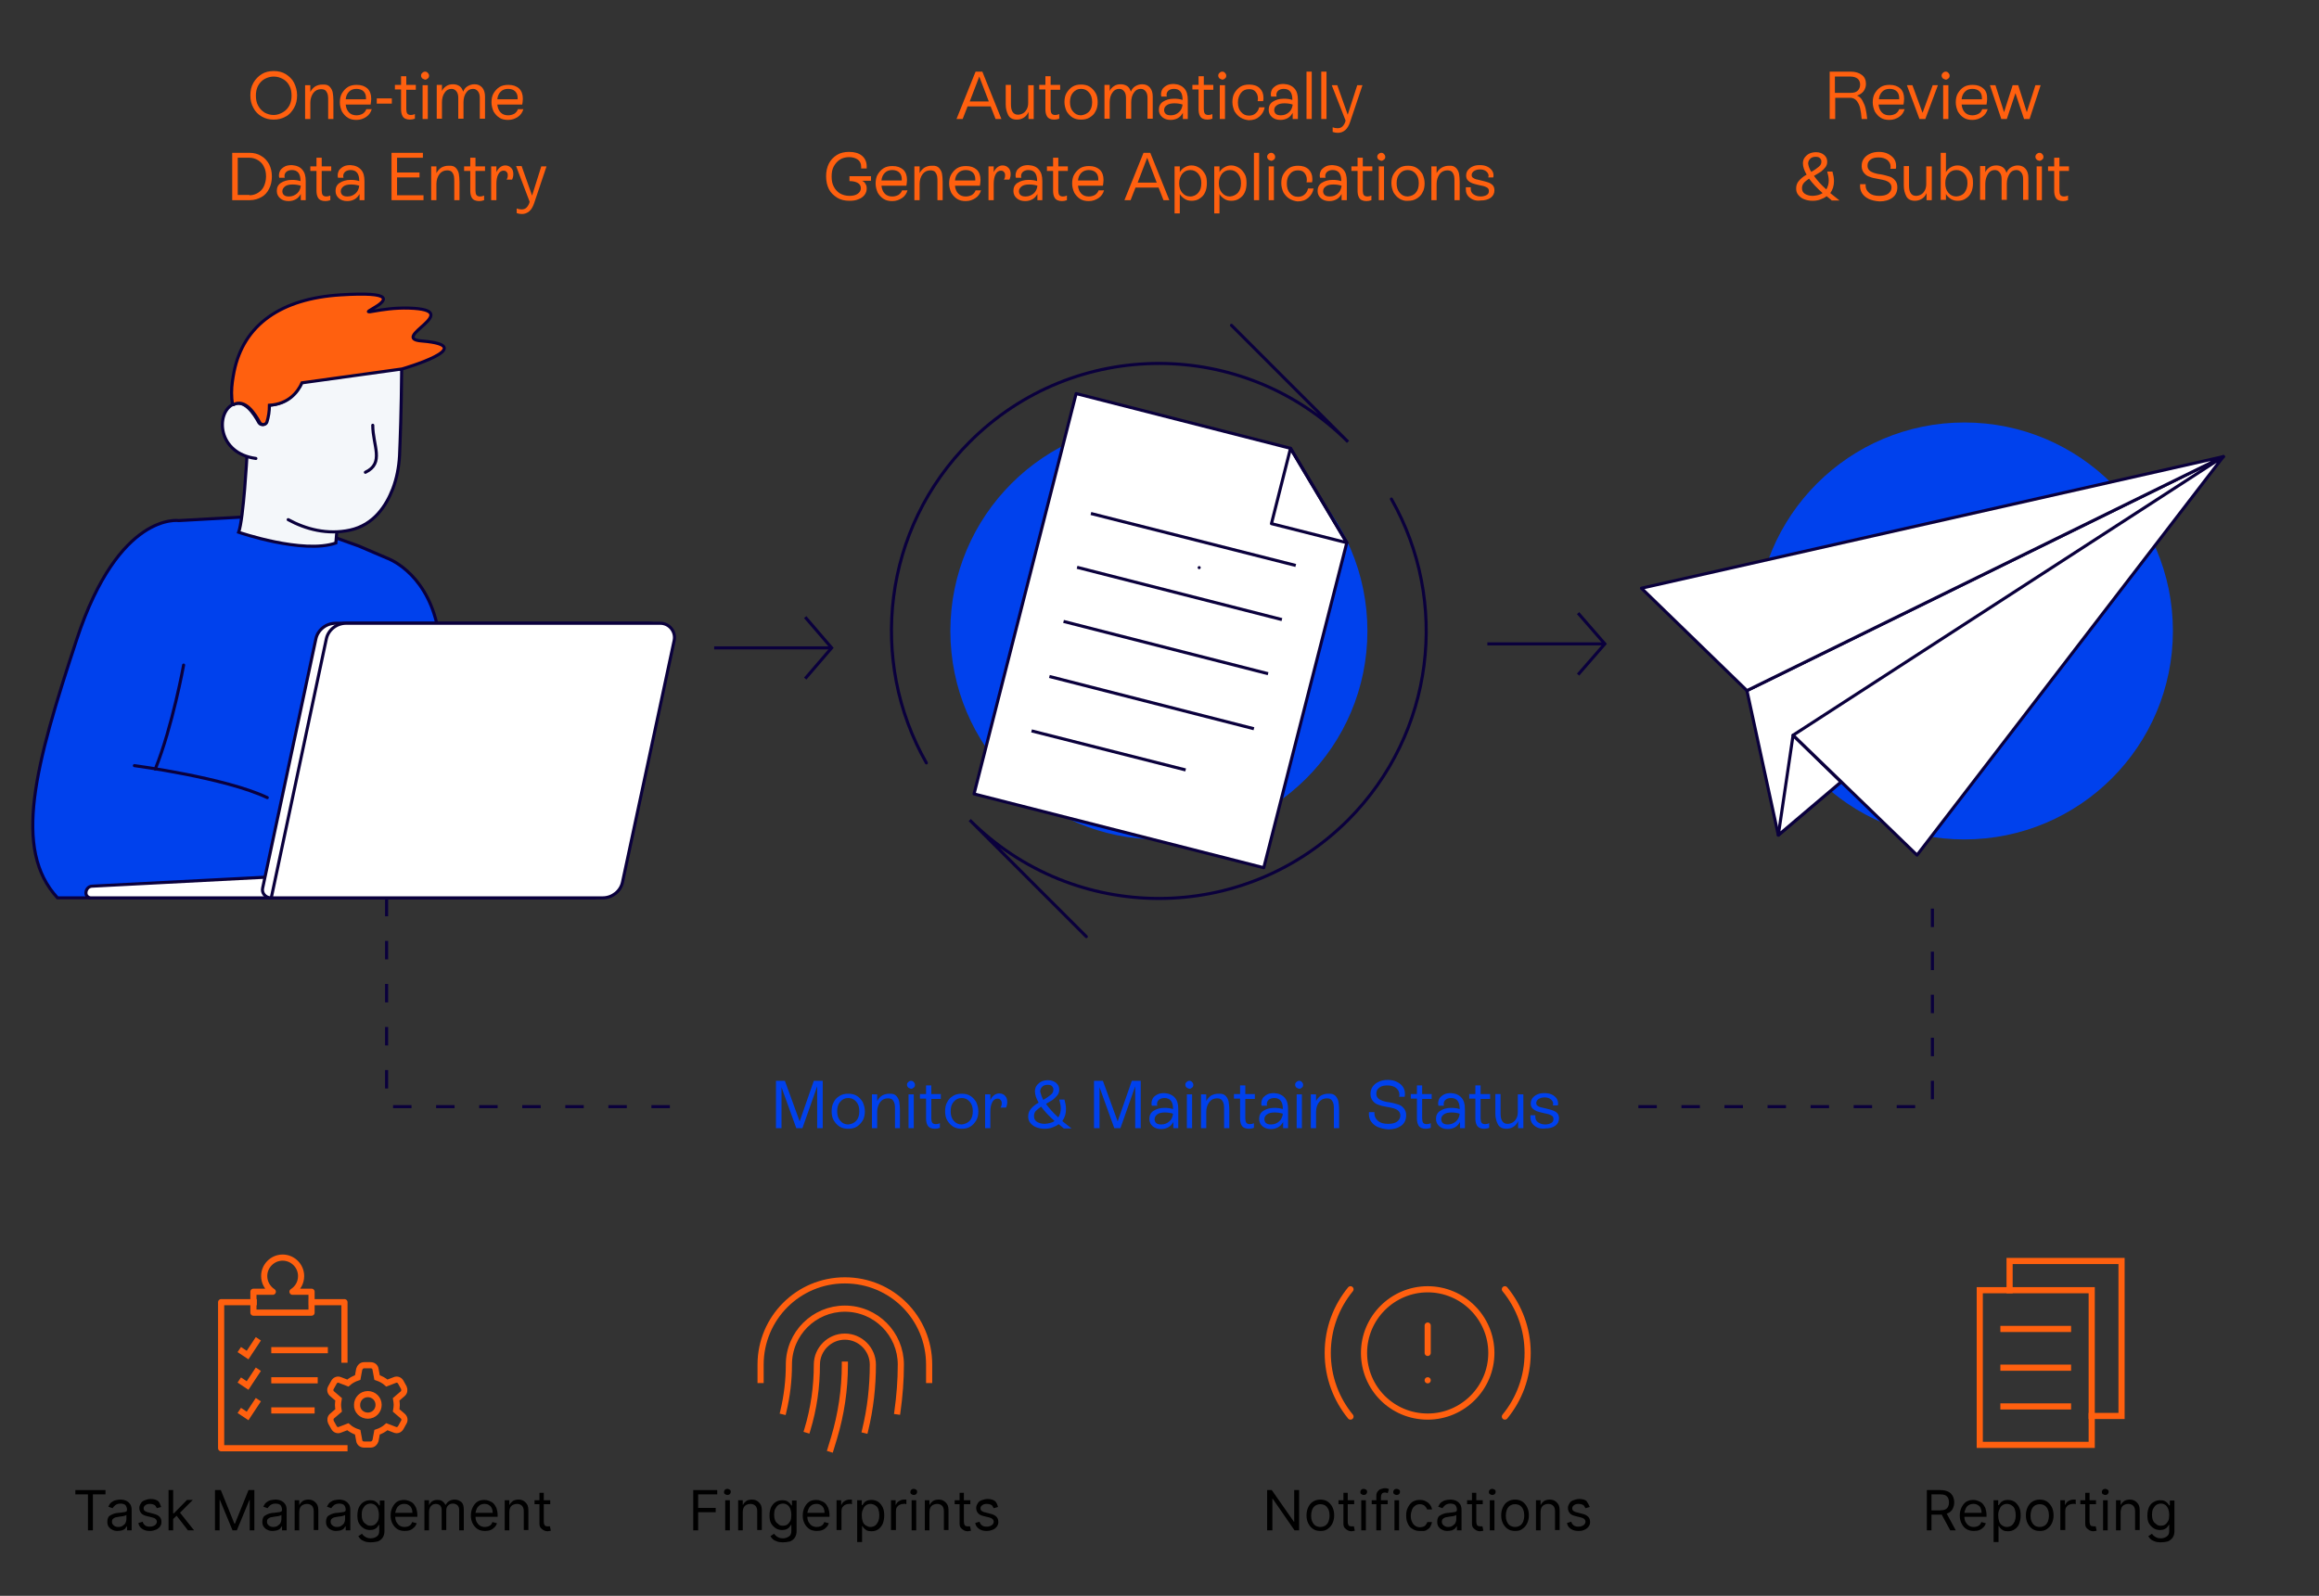 <?xml version="1.0" encoding="utf-8"?>
<!-- Generator: Adobe Illustrator 28.1.0, SVG Export Plug-In . SVG Version: 6.00 Build 0)  -->
<svg version="1.1" xmlns="http://www.w3.org/2000/svg" xmlns:xlink="http://www.w3.org/1999/xlink" x="0px" y="0px"
	 viewBox="0 0 754 519" style="enable-background:new 0 0 754 519;" xml:space="preserve">
<rect x="0" y="0" width="754" height="519" fill="#333333" stroke="none"/>
<style type="text/css">
	.st0{fill:#0041ED;stroke:#0A003C;stroke-linecap:round;stroke-miterlimit:10;}
	.st1{fill:#0A003C;stroke:#0A003C;stroke-linecap:round;stroke-miterlimit:10;}
	.st2{fill:#FFFFFF;stroke:#0A003C;stroke-linecap:round;stroke-miterlimit:10;}
	.st3{fill:#F4F7FA;stroke:#0A003C;stroke-linecap:round;stroke-miterlimit:10;}
	.st4{fill:none;stroke:#0A003C;stroke-linecap:round;stroke-miterlimit:10;}
	.st5{fill:#FF600F;stroke:#0A003C;stroke-linecap:round;stroke-miterlimit:10;}
	.st6{fill:none;stroke:#0A003C;stroke-miterlimit:10;}
	.st7{fill:#0041ED;}
	.st8{fill:#FFFFFF;stroke:#0A003C;stroke-linejoin:round;stroke-miterlimit:10;}
	.st9{fill:none;stroke:#0A003C;stroke-linejoin:round;stroke-miterlimit:10;}
	.st10{fill:#FF600F;}
	.st11{fill:none;stroke:#0A003C;stroke-miterlimit:10;stroke-dasharray:6,8;}
	.st12{fill:none;stroke:#FF600F;stroke-width:2;stroke-linecap:square;stroke-linejoin:round;stroke-miterlimit:10;}
	.st13{fill:none;stroke:#FF600F;stroke-width:2;stroke-miterlimit:10;}
	.st14{fill:none;stroke:#FF600F;stroke-width:2;stroke-linecap:round;stroke-linejoin:round;stroke-miterlimit:10;}
	.st15{fill:none;stroke:#FF600F;stroke-width:2;stroke-linecap:square;stroke-miterlimit:10;}
	.st16{display:none;}
	.st17{display:inline;fill:none;stroke:#000000;stroke-miterlimit:10;}
</style>
<g id="Layer_1">
	<g>
		<g>
			<path class="st0" d="M88.8,167.6l-30.6,1.7c0,0-19.5-3-33.2,38.5S4.1,276.2,18.7,292h130.1l-6.8-89.3
				c-4.1-17.1-16.2-21.2-16.2-21.2l-9.1-3.9L88.8,167.6z"/>
			<path class="st1" d="M96.6,147.9"/>
			<path class="st2" d="M28,290.9L28,290.9c-0.3-1.3,0.6-2.7,2-2.7l56.1-2.9l3.1,6.7H29.5C28.8,292,28.2,291.5,28,290.9z"/>
			<path class="st2" d="M88.1,292h104.4c3.1,0,5.8-2.2,6.4-5.1l16.8-78.6c0.6-2.9-1.6-5.6-4.5-5.6H109.1c-3.1,0-5.8,2.2-6.4,5.1
				l-17.3,81C85,290.4,86.3,292,88.1,292z"/>
			<path class="st2" d="M88.2,292h107.8c3.1,0,5.8-2.2,6.4-5.1l16.8-78.6c0.6-2.9-1.6-5.6-4.5-5.6H112.5c-3.1,0-5.8,2.2-6.4,5.1
				L88.2,292z"/>
			<g>
				<path class="st3" d="M80.3,148.2c0,0-1.1,20.5-2.7,24.9c0,0,20.9,7.2,31.6,3.5l0.7-8.3c0,0-19.1-21.2-19.8-21.2
					c-0.7,0-8.1-1.7-8.1-1.7L80.3,148.2z"/>
				<path class="st3" d="M93.7,169c5.7,3.1,12.7,5,20.1,3.4c7.8-1.7,11.8-8,13.9-13.4c1.3-3.4,2-7.1,2.2-10.7
					c0.2-4.5,0.6-15.1,0.7-28.3H99.2c0,0-0.8,11-11.9,11.8c0,2-0.3,3.8-0.8,5.4c-0.3,1-1.7,1.2-2.3,0.3c-1.7-3.1-4.8-7.9-8.6-5.9
					c-5.4,2.8-5,15.8,7.6,17.5"/>
				<path class="st4" d="M121.2,138.3c0,6.6,3.9,12.3-2.4,15.3"/>
			</g>
			<path class="st4" d="M43.7,249c0,0,29.5,3.9,43.2,10.4"/>
			<path class="st4" d="M59.7,216.3c0,0-3.6,19.9-9.2,33.8"/>
		</g>
		<path class="st5" d="M76.1,120.9c3.1-15.4,15.4-23.8,34.6-25c17.6-1.1,15.3,1.7,10.6,4.4c-4.7,2.7,2.1-0.4,11.7-0.1
			c18.8,0.6-6.9,9.9,4.2,10.7c19.5,1.6-6.5,9.1-6.5,9.1l-32.5,4.5c-1.4,3.1-4.4,6.9-10.6,7.3c0,2-0.3,3.8-0.8,5.4
			c-0.3,1-1.7,1.2-2.3,0.3c-1.7-3.1-4.8-7.9-8.6-5.9h-0.3c-0.2-1.3-0.3-2.6-0.3-3.9C75.3,125.3,75.7,123,76.1,120.9z"/>
	</g>
	<g>
		<line class="st6" x1="232.2" y1="210.7" x2="270.4" y2="210.7"/>
		<polyline class="st6" points="261.8,220.7 270.4,210.7 261.8,200.7 		"/>
	</g>
	<g>
		<line class="st6" x1="483.6" y1="209.4" x2="521.8" y2="209.4"/>
		<polyline class="st6" points="513.1,219.4 521.8,209.4 513.1,199.4 		"/>
	</g>
	<circle class="st7" cx="376.8" cy="205.2" r="67.8"/>
	<circle class="st7" cx="638.7" cy="205.2" r="67.8"/>
	<g>
		<path class="st4" d="M452.4,162.3c18.9,33.2,14.1,76.1-14.1,104.4c-34,34-89,34-123,0l37.9,37.9"/>
		<path class="st4" d="M301.2,248.1C282.3,215,287,172,315.3,143.7c34-34,89-34,123,0l-37.9-37.9"/>
	</g>
	<g>
		<g>
			<polygon class="st8" points="316.7,258.2 349.9,128 419.6,145.8 437.9,176.5 410.9,282.2 			"/>
		</g>
		<polygon class="st9" points="413.4,170.3 437.9,176.5 419.6,145.8 		"/>
		<line class="st9" x1="341.2" y1="220" x2="407.7" y2="237"/>
		<line class="st9" x1="345.8" y1="202.1" x2="412.3" y2="219.1"/>
		<line class="st9" x1="350.2" y1="184.5" x2="416.8" y2="201.5"/>
		<line class="st9" x1="354.7" y1="167" x2="421.3" y2="183.9"/>
		<line class="st9" x1="335.4" y1="237.7" x2="385.5" y2="250.4"/>
		<g>
			<line class="st4" x1="389.9" y1="184.6" x2="389.9" y2="184.6"/>
		</g>
	</g>
	<g>
		<path class="st10" d="M85.1,37.9c-1.2-0.7-2.1-1.6-2.7-2.8c-0.7-1.2-1-2.6-1-4.1s0.3-2.9,1-4.1c0.7-1.2,1.6-2.1,2.7-2.8
			s2.5-1,3.9-1s2.8,0.3,3.9,1s2.1,1.6,2.7,2.8s1,2.6,1,4.1s-0.3,2.9-1,4.1s-1.5,2.2-2.7,2.8c-1.2,0.7-2.5,1-3.9,1
			S86.3,38.6,85.1,37.9z M92,36.5c0.9-0.5,1.6-1.3,2.1-2.2c0.5-1,0.7-2,0.7-3.2c0-1.2-0.2-2.3-0.7-3.2c-0.5-1-1.2-1.7-2.1-2.2
			c-0.9-0.5-1.9-0.8-3-0.8s-2.1,0.3-3,0.8c-0.9,0.5-1.6,1.3-2.1,2.2c-0.5,1-0.7,2-0.7,3.2c0,1.2,0.2,2.3,0.7,3.2
			c0.5,1,1.2,1.7,2.1,2.3c0.9,0.5,1.9,0.8,3,0.8S91.2,37,92,36.5z"/>
		<path class="st10" d="M107.3,28.3c0.5,0.6,0.8,1.2,0.9,1.9c0.1,0.7,0.2,1.5,0.2,2.5v6h-1.7v-5.9c0-0.7,0-1.4-0.1-1.9
			c-0.1-0.5-0.3-0.9-0.6-1.3c-0.3-0.4-0.9-0.6-1.6-0.6c-1,0-1.9,0.4-2.5,1.2s-1,1.9-1,3.2v5.3h-1.7v-11h1.7v2.2
			c0.4-0.8,1-1.4,1.6-1.8c0.7-0.4,1.5-0.6,2.3-0.6C106,27.4,106.8,27.7,107.3,28.3z"/>
		<path class="st10" d="M120.9,35.4c-0.3,1.1-0.9,2-1.8,2.6c-0.9,0.6-1.9,1-3.2,1c-1.1,0-2-0.2-2.8-0.7c-0.8-0.5-1.4-1.2-1.9-2
			c-0.4-0.9-0.7-1.9-0.7-3s0.2-2.2,0.7-3s1.1-1.5,1.9-2c0.8-0.5,1.8-0.7,2.9-0.7c1.5,0,2.6,0.4,3.5,1.2c0.8,0.8,1.2,1.9,1.2,3.3
			c0,0.6-0.1,1.3-0.2,1.9h-8.1c0.1,1.1,0.5,2,1.1,2.6c0.6,0.6,1.4,0.9,2.4,0.9c0.8,0,1.4-0.2,2-0.5c0.6-0.4,1-0.9,1.2-1.5H120.9z
			 M113.5,29.8c-0.6,0.6-1,1.4-1.1,2.5h6.6c0-0.1,0-0.3,0-0.5c0-0.9-0.3-1.6-0.8-2.1c-0.5-0.5-1.3-0.8-2.3-0.8
			C114.9,28.9,114.1,29.2,113.5,29.8z"/>
		<path class="st10" d="M127.4,33.7h-4.9v-1.7h4.9V33.7z"/>
		<path class="st10" d="M135.2,29.2h-3.1v6.3c0,0.6,0.1,1.1,0.3,1.4s0.6,0.5,1.2,0.5c0.4,0,0.9-0.1,1.3-0.3v1.5
			c-0.5,0.2-1.1,0.3-1.6,0.3c-1.2,0-2-0.4-2.4-1.1s-0.5-1.5-0.5-2.3v-6.4h-2v-1.5h2v-2.8h1.7v2.8h3.1V29.2z"/>
		<path class="st10" d="M137.3,25.5c-0.2-0.2-0.4-0.5-0.4-0.9c0-0.4,0.1-0.6,0.4-0.9c0.2-0.2,0.5-0.4,0.9-0.4c0.4,0,0.6,0.1,0.9,0.4
			c0.2,0.2,0.4,0.5,0.4,0.9c0,0.4-0.1,0.7-0.4,0.9c-0.2,0.2-0.5,0.4-0.9,0.4C137.9,25.8,137.6,25.7,137.3,25.5z M139.1,38.7h-1.7
			v-11h1.7V38.7z"/>
		<path class="st10" d="M156.8,28.5c0.6,0.7,0.9,1.7,0.9,2.9v7.2H156v-6.8c0-0.9-0.2-1.6-0.6-2.1c-0.4-0.5-0.9-0.8-1.6-0.8
			c-0.9,0-1.7,0.4-2.2,1.2c-0.6,0.8-0.9,1.9-0.9,3.2v5.3h-1.7v-6.8c0-0.9-0.2-1.6-0.6-2.1c-0.4-0.5-0.9-0.8-1.6-0.8
			c-0.9,0-1.7,0.4-2.2,1.2c-0.6,0.8-0.9,1.9-0.9,3.2v5.3h-1.7v-11h1.7v2c0.3-0.7,0.8-1.2,1.4-1.6c0.6-0.4,1.3-0.6,2.2-0.6
			c0.8,0,1.5,0.2,2.1,0.6c0.6,0.4,0.9,1,1.2,1.8c0.3-0.8,0.8-1.4,1.5-1.8c0.7-0.4,1.4-0.6,2.2-0.6C155.4,27.4,156.2,27.8,156.8,28.5
			z"/>
		<path class="st10" d="M170.2,35.4c-0.3,1.1-0.9,2-1.8,2.6c-0.9,0.6-1.9,1-3.2,1c-1.1,0-2-0.2-2.8-0.7c-0.8-0.5-1.4-1.2-1.9-2
			c-0.4-0.9-0.7-1.9-0.7-3s0.2-2.2,0.7-3s1.1-1.5,1.9-2c0.8-0.5,1.8-0.7,2.9-0.7c1.5,0,2.6,0.4,3.5,1.2c0.8,0.8,1.2,1.9,1.2,3.3
			c0,0.6-0.1,1.3-0.2,1.9h-8.1c0.1,1.1,0.5,2,1.1,2.6c0.6,0.6,1.4,0.9,2.4,0.9c0.8,0,1.4-0.2,2-0.5c0.6-0.4,1-0.9,1.2-1.5H170.2z
			 M162.8,29.8c-0.6,0.6-1,1.4-1.1,2.5h6.6c0-0.1,0-0.3,0-0.5c0-0.9-0.3-1.6-0.8-2.1c-0.5-0.5-1.3-0.8-2.3-0.8
			C164.2,28.9,163.4,29.2,162.8,29.8z"/>
		<path class="st10" d="M81.1,49.7c1.4,0,2.7,0.3,3.8,1c1.1,0.6,1.9,1.5,2.6,2.7c0.6,1.2,0.9,2.5,0.9,4c0,1.5-0.3,2.8-0.9,4
			c-0.6,1.2-1.4,2.1-2.5,2.7s-2.3,1-3.8,1h-5.7V49.7H81.1z M81.1,63.5c1.1,0,2-0.3,2.8-0.8c0.8-0.5,1.5-1.2,1.9-2.1
			c0.4-0.9,0.7-2,0.7-3.2c0-1.2-0.2-2.3-0.7-3.2c-0.4-0.9-1.1-1.6-1.9-2.1c-0.8-0.5-1.8-0.8-2.8-0.8h-3.8v12.1H81.1z"/>
		<path class="st10" d="M98.3,55.2c0.8,0.9,1.1,2.1,1.1,3.7v6.2h-1.6v-2c-0.4,0.7-0.9,1.3-1.6,1.7c-0.7,0.4-1.5,0.6-2.4,0.6
			c-1.1,0-2-0.3-2.7-0.9c-0.7-0.6-1.1-1.4-1.1-2.4c0-1.1,0.4-2,1.3-2.6c0.9-0.6,2.1-1,3.6-1c1,0,1.9,0.1,2.8,0.4v-0.1
			c0-2.3-0.9-3.5-2.8-3.5c-0.7,0-1.3,0.2-1.7,0.5c-0.4,0.3-0.7,0.8-0.7,1.4c0,0.2,0,0.4,0.1,0.6h-1.8c-0.1-0.3-0.1-0.6-0.1-0.8
			c0-0.6,0.2-1.2,0.5-1.7c0.4-0.5,0.9-0.9,1.5-1.2c0.6-0.3,1.4-0.4,2.2-0.4C96.4,53.8,97.6,54.3,98.3,55.2z M96.6,62.9
			c0.7-0.6,1.1-1.5,1.2-2.5C96.9,60.1,96,60,95.1,60c-1,0-1.9,0.2-2.4,0.6s-0.9,0.9-0.9,1.6c0,0.5,0.2,1,0.6,1.3s0.9,0.4,1.6,0.4
			C95,63.9,95.9,63.5,96.6,62.9z"/>
		<path class="st10" d="M107.7,55.6h-3.1V62c0,0.6,0.1,1.1,0.3,1.4s0.6,0.5,1.2,0.5c0.4,0,0.9-0.1,1.3-0.3v1.5
			c-0.5,0.2-1.1,0.3-1.6,0.3c-1.2,0-2-0.4-2.4-1.1s-0.5-1.5-0.5-2.3v-6.4h-2v-1.5h2v-2.8h1.7v2.8h3.1V55.6z"/>
		<path class="st10" d="M117.4,55.2c0.8,0.9,1.1,2.1,1.1,3.7v6.2h-1.6v-2c-0.4,0.7-0.9,1.3-1.6,1.7c-0.7,0.4-1.5,0.6-2.4,0.6
			c-1.1,0-2-0.3-2.7-0.9c-0.7-0.6-1.1-1.4-1.1-2.4c0-1.1,0.4-2,1.3-2.6c0.9-0.6,2.1-1,3.6-1c1,0,1.9,0.1,2.8,0.4v-0.1
			c0-2.3-0.9-3.5-2.8-3.5c-0.7,0-1.3,0.2-1.7,0.5c-0.4,0.3-0.7,0.8-0.7,1.4c0,0.2,0,0.4,0.1,0.6h-1.8c-0.1-0.3-0.1-0.6-0.1-0.8
			c0-0.6,0.2-1.2,0.5-1.7c0.4-0.5,0.9-0.9,1.5-1.2c0.6-0.3,1.4-0.4,2.2-0.4C115.5,53.8,116.6,54.3,117.4,55.2z M115.6,62.9
			c0.7-0.6,1.1-1.5,1.2-2.5c-0.9-0.3-1.8-0.4-2.7-0.4c-1,0-1.9,0.2-2.4,0.6s-0.9,0.9-0.9,1.6c0,0.5,0.2,1,0.6,1.3s0.9,0.4,1.6,0.4
			C114.1,63.9,114.9,63.5,115.6,62.9z"/>
		<path class="st10" d="M129.1,57.8v5.7h8.6v1.6h-10.4V49.7h10.2v1.6h-8.4v4.8h7.3v1.6H129.1z"/>
		<path class="st10" d="M148.3,54.7c0.5,0.6,0.8,1.2,0.9,1.9c0.1,0.7,0.2,1.5,0.2,2.5v6h-1.7v-5.9c0-0.7,0-1.4-0.1-1.9
			c-0.1-0.5-0.3-0.9-0.6-1.3c-0.3-0.4-0.9-0.6-1.6-0.6c-1,0-1.9,0.4-2.5,1.2s-1,1.9-1,3.2v5.3h-1.7v-11h1.7v2.2
			c0.4-0.8,1-1.4,1.6-1.8c0.7-0.4,1.5-0.6,2.3-0.6C147,53.8,147.8,54.1,148.3,54.7z"/>
		<path class="st10" d="M157.7,55.6h-3.1V62c0,0.6,0.1,1.1,0.3,1.4s0.6,0.5,1.2,0.5c0.4,0,0.9-0.1,1.3-0.3v1.5
			c-0.5,0.2-1.1,0.3-1.6,0.3c-1.2,0-2-0.4-2.4-1.1s-0.5-1.5-0.5-2.3v-6.4h-2v-1.5h2v-2.8h1.7v2.8h3.1V55.6z"/>
		<path class="st10" d="M166.2,54.6c0.5,0.5,0.7,1.2,0.7,2c0,0.6-0.1,1.2-0.4,1.8h-1.8c0.3-0.4,0.4-0.9,0.4-1.4
			c0-0.5-0.1-0.8-0.4-1.1c-0.2-0.3-0.6-0.4-1-0.4c-0.7,0-1.3,0.4-1.7,1.2s-0.6,1.8-0.6,3.1v5.3h-1.7v-11h1.7V56
			c0.3-0.7,0.7-1.2,1.2-1.6s1.1-0.6,1.7-0.6C165.1,53.8,165.7,54.1,166.2,54.6z"/>
		<path class="st10" d="M176,54.1h1.7l-4,11.9c-0.4,1.2-0.9,2.1-1.6,2.7c-0.7,0.6-1.5,0.9-2.4,0.9c-0.6,0-1.2-0.1-1.7-0.3v-1.5
			c0.5,0.2,1,0.3,1.6,0.3c0.7,0,1.2-0.2,1.6-0.6s0.7-0.9,0.9-1.5l0.1-0.4l-4.4-11.6h1.8l3.4,9.6L176,54.1z"/>
	</g>
	<g>
		<path class="st10" d="M325.6,38.7h-1.9l-1.6-4.1h-7.5l-1.6,4.1h-2l6.2-15.4h2.2L325.6,38.7z M318.4,24.9l-3.1,8.1h6.2L318.4,24.9z
			"/>
		<path class="st10" d="M334.4,27.7h1.7v11h-1.7v-2.3c-0.4,0.9-0.9,1.5-1.6,1.9c-0.6,0.4-1.4,0.6-2.2,0.6c-1.3,0-2.3-0.5-2.8-1.5
			c-0.5-1-0.8-2.1-0.8-3.4v-6.4h1.7v6.4c0,2.2,0.8,3.3,2.3,3.3c0.6,0,1.2-0.2,1.7-0.5c0.5-0.3,0.9-0.8,1.2-1.4
			c0.3-0.6,0.4-1.3,0.4-2V27.7z"/>
		<path class="st10" d="M344.7,29.2h-3.1v6.3c0,0.6,0.1,1.1,0.3,1.4s0.6,0.5,1.2,0.5c0.4,0,0.9-0.1,1.3-0.3v1.5
			c-0.5,0.2-1.1,0.3-1.6,0.3c-1.2,0-2-0.4-2.4-1.1s-0.5-1.5-0.5-2.3v-6.4h-2v-1.5h2v-2.8h1.7v2.8h3.1V29.2z"/>
		<path class="st10" d="M348.7,38.2c-0.8-0.5-1.4-1.2-1.9-2c-0.4-0.9-0.7-1.9-0.7-3s0.2-2.2,0.7-3s1.1-1.5,1.9-2
			c0.8-0.5,1.7-0.7,2.8-0.7s2,0.2,2.8,0.7s1.4,1.2,1.9,2s0.7,1.9,0.7,3s-0.2,2.2-0.7,3c-0.4,0.9-1.1,1.5-1.9,2
			c-0.8,0.5-1.7,0.7-2.8,0.7S349.5,38.7,348.7,38.2z M354.1,36.3c0.7-0.8,1-1.8,1-3.1c0-1.3-0.3-2.3-1-3.1c-0.7-0.8-1.5-1.2-2.6-1.2
			c-1.1,0-1.9,0.4-2.6,1.2c-0.7,0.8-1,1.8-1,3.1c0,1.3,0.3,2.3,1,3.1c0.7,0.8,1.5,1.2,2.6,1.2C352.5,37.4,353.4,37,354.1,36.3z"/>
		<path class="st10" d="M373.9,28.5c0.6,0.7,0.9,1.7,0.9,2.9v7.2h-1.7v-6.8c0-0.9-0.2-1.6-0.6-2.1c-0.4-0.5-0.9-0.8-1.6-0.8
			c-0.9,0-1.7,0.4-2.2,1.2c-0.6,0.8-0.9,1.9-0.9,3.2v5.3h-1.7v-6.8c0-0.9-0.2-1.6-0.6-2.1c-0.4-0.5-0.9-0.8-1.6-0.8
			c-0.9,0-1.7,0.4-2.2,1.2c-0.6,0.8-0.9,1.9-0.9,3.2v5.3h-1.7v-11h1.7v2c0.3-0.7,0.8-1.2,1.4-1.6c0.6-0.4,1.3-0.6,2.2-0.6
			c0.8,0,1.5,0.2,2.1,0.6c0.6,0.4,0.9,1,1.2,1.8c0.3-0.8,0.8-1.4,1.5-1.8c0.7-0.4,1.4-0.6,2.2-0.6C372.5,27.4,373.3,27.8,373.9,28.5
			z"/>
		<path class="st10" d="M385.1,28.8c0.8,0.9,1.1,2.1,1.1,3.7v6.2h-1.6v-2c-0.4,0.7-0.9,1.3-1.6,1.7c-0.7,0.4-1.5,0.6-2.4,0.6
			c-1.1,0-2-0.3-2.7-0.9c-0.7-0.6-1.1-1.4-1.1-2.4c0-1.1,0.4-2,1.3-2.6c0.9-0.6,2.1-1,3.6-1c1,0,1.9,0.1,2.8,0.4v-0.1
			c0-2.3-0.9-3.5-2.8-3.5c-0.7,0-1.3,0.2-1.7,0.5c-0.4,0.3-0.7,0.8-0.7,1.4c0,0.2,0,0.4,0.1,0.6h-1.8c-0.1-0.3-0.1-0.6-0.1-0.8
			c0-0.6,0.2-1.2,0.5-1.7c0.4-0.5,0.9-0.9,1.5-1.2c0.6-0.3,1.4-0.4,2.2-0.4C383.2,27.4,384.3,27.9,385.1,28.8z M383.3,36.5
			c0.7-0.6,1.1-1.5,1.2-2.5c-0.9-0.3-1.8-0.4-2.7-0.4c-1,0-1.9,0.2-2.4,0.6c-0.6,0.4-0.9,0.9-0.9,1.6c0,0.5,0.2,1,0.6,1.3
			c0.4,0.3,0.9,0.4,1.6,0.4C381.8,37.5,382.6,37.1,383.3,36.5z"/>
		<path class="st10" d="M394.5,29.2h-3.1v6.3c0,0.6,0.1,1.1,0.3,1.4c0.2,0.3,0.6,0.5,1.2,0.5c0.4,0,0.9-0.1,1.3-0.3v1.5
			c-0.5,0.2-1.1,0.3-1.6,0.3c-1.2,0-2-0.4-2.4-1.1c-0.4-0.7-0.5-1.5-0.5-2.3v-6.4h-2v-1.5h2v-2.8h1.7v2.8h3.1V29.2z"/>
		<path class="st10" d="M396.5,25.5c-0.2-0.2-0.4-0.5-0.4-0.9c0-0.4,0.1-0.6,0.4-0.9c0.2-0.2,0.5-0.4,0.9-0.4c0.4,0,0.6,0.1,0.9,0.4
			c0.2,0.2,0.4,0.5,0.4,0.9c0,0.4-0.1,0.7-0.4,0.9c-0.2,0.2-0.5,0.4-0.9,0.4C397.1,25.8,396.8,25.7,396.5,25.5z M398.3,38.7h-1.7
			v-11h1.7V38.7z"/>
		<path class="st10" d="M403.3,38.2c-0.8-0.5-1.4-1.2-1.9-2c-0.4-0.9-0.7-1.9-0.7-3s0.2-2.2,0.7-3s1.1-1.5,1.9-2s1.8-0.7,2.9-0.7
			c1.4,0,2.6,0.4,3.4,1.2c0.8,0.8,1.2,1.8,1.2,3.1c0,0.3,0,0.7-0.1,1.1h-1.8c0.1-0.4,0.1-0.7,0.1-0.9c0-0.9-0.3-1.6-0.8-2.2
			S407,29,406.1,29c-1.1,0-2,0.4-2.6,1.2s-1,1.8-1,3.1c0,1.3,0.3,2.3,1,3.1c0.7,0.8,1.5,1.2,2.6,1.2c0.8,0,1.5-0.2,2.1-0.7
			s1-1.1,1.2-2h1.8c-0.2,1.2-0.8,2.2-1.7,3s-2,1.2-3.5,1.2C405,39,404.1,38.7,403.3,38.2z"/>
		<path class="st10" d="M420.9,28.8c0.8,0.9,1.1,2.1,1.1,3.7v6.2h-1.7v-2c-0.4,0.7-0.9,1.3-1.6,1.7s-1.5,0.6-2.4,0.6
			c-1.1,0-2-0.3-2.7-0.9c-0.7-0.6-1.1-1.4-1.1-2.4c0-1.1,0.4-2,1.3-2.6c0.9-0.6,2.1-1,3.6-1c1,0,1.9,0.1,2.8,0.4v-0.1
			c0-2.3-0.9-3.5-2.8-3.5c-0.7,0-1.3,0.2-1.7,0.5s-0.7,0.8-0.7,1.4c0,0.2,0,0.4,0.1,0.6h-1.8c-0.1-0.3-0.1-0.6-0.1-0.8
			c0-0.6,0.2-1.2,0.5-1.7c0.4-0.5,0.9-0.9,1.5-1.2c0.6-0.3,1.4-0.4,2.2-0.4C419,27.4,420.1,27.9,420.9,28.8z M419.1,36.5
			c0.7-0.6,1.1-1.5,1.2-2.5c-0.9-0.3-1.8-0.4-2.7-0.4c-1,0-1.9,0.2-2.4,0.6c-0.6,0.4-0.9,0.9-0.9,1.6c0,0.5,0.2,1,0.6,1.3
			c0.4,0.3,0.9,0.4,1.6,0.4C417.6,37.5,418.4,37.1,419.1,36.5z"/>
		<path class="st10" d="M426.5,38.7h-1.7V23.3h1.7V38.7z"/>
		<path class="st10" d="M431.3,38.7h-1.7V23.3h1.7V38.7z"/>
		<path class="st10" d="M441.3,27.7h1.7l-4,11.9c-0.4,1.2-0.9,2.1-1.6,2.7c-0.7,0.6-1.5,0.9-2.4,0.9c-0.6,0-1.2-0.1-1.7-0.3v-1.5
			c0.5,0.2,1,0.3,1.6,0.3c0.7,0,1.2-0.2,1.6-0.6c0.4-0.4,0.7-0.9,0.9-1.5l0.1-0.4L433,27.7h1.8l3.4,9.6L441.3,27.7z"/>
		<path class="st10" d="M283.2,57.2v1.6h-2.9c0.5,0.2,0.9,0.6,1.1,1c0.3,0.4,0.4,0.9,0.4,1.5c0,0.8-0.2,1.4-0.7,2.1
			c-0.5,0.6-1.1,1.1-2,1.4c-0.9,0.4-1.8,0.5-2.9,0.5c-1.5,0-2.9-0.3-4-1s-2.1-1.6-2.7-2.8c-0.6-1.2-0.9-2.6-0.9-4.2
			c0-1.5,0.3-2.9,0.9-4.1c0.6-1.2,1.5-2.1,2.6-2.8c1.1-0.7,2.5-1,4-1c1.7,0,3.1,0.4,4.1,1.2s1.6,2,1.6,3.5c0,0.1,0,0.4,0,0.7h-1.8
			c0-0.3,0-0.5,0-0.6c0-1-0.4-1.8-1.1-2.3c-0.7-0.5-1.7-0.8-2.8-0.8c-1.2,0-2.2,0.3-3,0.8s-1.5,1.3-2,2.2c-0.5,0.9-0.7,2-0.7,3.3
			c0,1.3,0.2,2.4,0.7,3.3c0.5,1,1.2,1.7,2,2.2c0.9,0.5,1.9,0.8,3.1,0.8c1.1,0,2-0.2,2.7-0.7s1-1.1,1-1.8c0-0.7-0.3-1.3-1-1.7
			s-1.6-0.6-2.7-0.6v-1.6H283.2z"/>
		<path class="st10" d="M295.1,61.8c-0.3,1.1-0.9,2-1.8,2.6c-0.9,0.6-1.9,1-3.2,1c-1.1,0-2-0.2-2.8-0.7c-0.8-0.5-1.4-1.2-1.9-2
			c-0.4-0.9-0.7-1.9-0.7-3s0.2-2.2,0.7-3s1.1-1.5,1.9-2c0.8-0.5,1.8-0.7,2.9-0.7c1.5,0,2.6,0.4,3.5,1.2c0.8,0.8,1.2,1.9,1.2,3.3
			c0,0.6-0.1,1.3-0.2,1.9h-8.1c0.1,1.1,0.5,2,1.1,2.6c0.6,0.6,1.4,0.9,2.4,0.9c0.8,0,1.4-0.2,2-0.5c0.6-0.4,1-0.9,1.2-1.5H295.1z
			 M287.7,56.2c-0.6,0.6-1,1.4-1.1,2.5h6.6c0-0.1,0-0.3,0-0.5c0-0.9-0.3-1.6-0.8-2.1c-0.5-0.5-1.3-0.8-2.3-0.8
			C289.1,55.3,288.3,55.6,287.7,56.2z"/>
		<path class="st10" d="M305.4,54.7c0.5,0.6,0.8,1.2,0.9,1.9c0.1,0.7,0.2,1.5,0.2,2.5v6h-1.7v-5.9c0-0.7,0-1.4-0.1-1.9
			c-0.1-0.5-0.3-0.9-0.6-1.3c-0.3-0.4-0.9-0.6-1.6-0.6c-1,0-1.9,0.4-2.5,1.2s-1,1.9-1,3.2v5.3h-1.7v-11h1.7v2.2
			c0.4-0.8,1-1.4,1.6-1.8c0.7-0.4,1.5-0.6,2.3-0.6C304.1,53.8,304.9,54.1,305.4,54.7z"/>
		<path class="st10" d="M319,61.8c-0.3,1.1-0.9,2-1.8,2.6c-0.9,0.6-1.9,1-3.2,1c-1.1,0-2-0.2-2.8-0.7c-0.8-0.5-1.4-1.2-1.9-2
			c-0.4-0.9-0.7-1.9-0.7-3s0.2-2.2,0.7-3s1.1-1.5,1.9-2c0.8-0.5,1.8-0.7,2.9-0.7c1.5,0,2.6,0.4,3.5,1.2c0.8,0.8,1.2,1.9,1.2,3.3
			c0,0.6-0.1,1.3-0.2,1.9h-8.1c0.1,1.1,0.5,2,1.1,2.6c0.6,0.6,1.4,0.9,2.4,0.9c0.8,0,1.4-0.2,2-0.5c0.6-0.4,1-0.9,1.2-1.5H319z
			 M311.6,56.2c-0.6,0.6-1,1.4-1.1,2.5h6.6c0-0.1,0-0.3,0-0.5c0-0.9-0.3-1.6-0.8-2.1c-0.5-0.5-1.3-0.8-2.3-0.8
			C313.1,55.3,312.2,55.6,311.6,56.2z"/>
		<path class="st10" d="M327.9,54.6c0.5,0.5,0.7,1.2,0.7,2c0,0.6-0.1,1.2-0.4,1.8h-1.8c0.3-0.4,0.4-0.9,0.4-1.4
			c0-0.5-0.1-0.8-0.4-1.1c-0.2-0.3-0.6-0.4-1-0.4c-0.7,0-1.3,0.4-1.7,1.2s-0.6,1.8-0.6,3.1v5.3h-1.7v-11h1.7V56
			c0.3-0.7,0.7-1.2,1.2-1.6s1.1-0.6,1.7-0.6C326.8,53.8,327.4,54.1,327.9,54.6z"/>
		<path class="st10" d="M337.8,55.2c0.8,0.9,1.1,2.1,1.1,3.7v6.2h-1.6v-2c-0.4,0.7-0.9,1.3-1.6,1.7c-0.7,0.4-1.5,0.6-2.4,0.6
			c-1.1,0-2-0.3-2.7-0.9c-0.7-0.6-1.1-1.4-1.1-2.4c0-1.1,0.4-2,1.3-2.6c0.9-0.6,2.1-1,3.6-1c1,0,1.9,0.1,2.8,0.4v-0.1
			c0-2.3-0.9-3.5-2.8-3.5c-0.7,0-1.3,0.2-1.7,0.5c-0.4,0.3-0.7,0.8-0.7,1.4c0,0.2,0,0.4,0.1,0.6h-1.8c-0.1-0.3-0.1-0.6-0.1-0.8
			c0-0.6,0.2-1.2,0.5-1.7c0.4-0.5,0.9-0.9,1.5-1.2c0.6-0.3,1.4-0.4,2.2-0.4C336,53.8,337.1,54.3,337.8,55.2z M336.1,62.9
			c0.7-0.6,1.1-1.5,1.2-2.5c-0.9-0.3-1.8-0.4-2.7-0.4c-1,0-1.9,0.2-2.4,0.6s-0.9,0.9-0.9,1.6c0,0.5,0.2,1,0.6,1.3s0.9,0.4,1.6,0.4
			C334.5,63.9,335.4,63.5,336.1,62.9z"/>
		<path class="st10" d="M347.2,55.6h-3.1V62c0,0.6,0.1,1.1,0.3,1.4s0.6,0.5,1.2,0.5c0.4,0,0.9-0.1,1.3-0.3v1.5
			c-0.5,0.2-1.1,0.3-1.6,0.3c-1.2,0-2-0.4-2.4-1.1s-0.5-1.5-0.5-2.3v-6.4h-2v-1.5h2v-2.8h1.7v2.8h3.1V55.6z"/>
		<path class="st10" d="M359,61.8c-0.3,1.1-0.9,2-1.8,2.6c-0.9,0.6-1.9,1-3.2,1c-1.1,0-2-0.2-2.8-0.7c-0.8-0.5-1.4-1.2-1.9-2
			c-0.4-0.9-0.7-1.9-0.7-3s0.2-2.2,0.7-3s1.1-1.5,1.9-2c0.8-0.5,1.8-0.7,2.9-0.7c1.5,0,2.6,0.4,3.5,1.2c0.8,0.8,1.2,1.9,1.2,3.3
			c0,0.6-0.1,1.3-0.2,1.9h-8.1c0.1,1.1,0.5,2,1.1,2.6c0.6,0.6,1.4,0.9,2.4,0.9c0.8,0,1.4-0.2,2-0.5c0.6-0.4,1-0.9,1.2-1.5H359z
			 M351.6,56.2c-0.6,0.6-1,1.4-1.1,2.5h6.6c0-0.1,0-0.3,0-0.5c0-0.9-0.3-1.6-0.8-2.1c-0.5-0.5-1.3-0.8-2.3-0.8
			C353.1,55.3,352.2,55.6,351.6,56.2z"/>
		<path class="st10" d="M380.2,65.1h-1.9l-1.6-4.1h-7.5l-1.6,4.1h-2l6.2-15.4h2.2L380.2,65.1z M373,51.3l-3.1,8.1h6.2L373,51.3z"/>
		<path class="st10" d="M390,54.6c0.8,0.5,1.3,1.2,1.8,2s0.6,1.9,0.6,3c0,1.1-0.2,2.2-0.6,3c-0.4,0.9-1,1.5-1.8,2
			c-0.7,0.5-1.6,0.7-2.6,0.7c-0.8,0-1.6-0.2-2.2-0.6s-1.2-0.9-1.6-1.6v6.3h-1.7V54.1h1.7V56c0.4-0.7,0.9-1.2,1.6-1.6
			s1.4-0.6,2.2-0.6C388.4,53.8,389.2,54.1,390,54.6z M389.6,62.7c0.7-0.8,1-1.8,1-3.1c0-1.3-0.3-2.3-1-3.1c-0.7-0.8-1.5-1.2-2.6-1.2
			s-1.9,0.4-2.6,1.2c-0.6,0.8-1,1.8-1,3.1c0,1.3,0.3,2.3,1,3.1s1.5,1.2,2.6,1.2S389,63.4,389.6,62.7z"/>
		<path class="st10" d="M402.9,54.6c0.8,0.5,1.3,1.2,1.8,2s0.6,1.9,0.6,3c0,1.1-0.2,2.2-0.6,3c-0.4,0.9-1,1.5-1.8,2
			c-0.7,0.5-1.6,0.7-2.6,0.7c-0.8,0-1.6-0.2-2.2-0.6s-1.2-0.9-1.6-1.6v6.3h-1.7V54.1h1.7V56c0.4-0.7,0.9-1.2,1.6-1.6
			s1.4-0.6,2.2-0.6C401.2,53.8,402.1,54.1,402.9,54.6z M402.5,62.7c0.7-0.8,1-1.8,1-3.1c0-1.3-0.3-2.3-1-3.1
			c-0.7-0.8-1.5-1.2-2.6-1.2c-1.1,0-1.9,0.4-2.6,1.2c-0.6,0.8-1,1.8-1,3.1c0,1.3,0.3,2.3,1,3.1s1.5,1.2,2.6,1.2
			C401,63.8,401.8,63.4,402.5,62.7z"/>
		<path class="st10" d="M409.4,65.1h-1.7V49.7h1.7V65.1z"/>
		<path class="st10" d="M412.4,51.9c-0.2-0.2-0.4-0.5-0.4-0.9c0-0.4,0.1-0.6,0.4-0.9c0.2-0.2,0.5-0.4,0.9-0.4c0.4,0,0.6,0.1,0.9,0.4
			c0.2,0.2,0.4,0.5,0.4,0.9c0,0.4-0.1,0.7-0.4,0.9c-0.2,0.2-0.5,0.4-0.9,0.4C413,52.2,412.7,52.1,412.4,51.9z M414.2,65.1h-1.7v-11
			h1.7V65.1z"/>
		<path class="st10" d="M419.2,64.6c-0.8-0.5-1.4-1.2-1.9-2c-0.4-0.9-0.7-1.9-0.7-3s0.2-2.2,0.7-3s1.1-1.5,1.9-2
			c0.8-0.5,1.8-0.7,2.9-0.7c1.4,0,2.6,0.4,3.4,1.2s1.2,1.8,1.2,3.1c0,0.3,0,0.7-0.1,1.1h-1.8c0.1-0.4,0.1-0.7,0.1-0.9
			c0-0.9-0.3-1.6-0.8-2.2s-1.2-0.8-2.1-0.8c-1.1,0-2,0.4-2.6,1.2c-0.7,0.8-1,1.8-1,3.1c0,1.3,0.3,2.3,1,3.1s1.5,1.2,2.6,1.2
			c0.8,0,1.5-0.2,2.1-0.7c0.6-0.5,1-1.1,1.2-2h1.8c-0.2,1.2-0.8,2.2-1.7,3c-0.9,0.8-2,1.2-3.5,1.2C420.9,65.4,420,65.1,419.2,64.6z"
			/>
		<path class="st10" d="M436.8,55.2c0.8,0.9,1.1,2.1,1.1,3.7v6.2h-1.7v-2c-0.4,0.7-0.9,1.3-1.6,1.7s-1.5,0.6-2.4,0.6
			c-1.1,0-2-0.3-2.7-0.9c-0.7-0.6-1.1-1.4-1.1-2.4c0-1.1,0.4-2,1.3-2.6c0.9-0.6,2.1-1,3.6-1c1,0,1.9,0.1,2.8,0.4v-0.1
			c0-2.3-0.9-3.5-2.8-3.5c-0.7,0-1.3,0.2-1.7,0.5s-0.7,0.8-0.7,1.4c0,0.2,0,0.4,0.1,0.6h-1.8c-0.1-0.3-0.1-0.6-0.1-0.8
			c0-0.6,0.2-1.2,0.5-1.7c0.4-0.5,0.9-0.9,1.5-1.2c0.6-0.3,1.4-0.4,2.2-0.4C434.9,53.8,436,54.3,436.8,55.2z M435,62.9
			c0.7-0.6,1.1-1.5,1.2-2.5c-0.9-0.3-1.8-0.4-2.7-0.4c-1,0-1.9,0.2-2.4,0.6c-0.6,0.4-0.9,0.9-0.9,1.6c0,0.5,0.2,1,0.6,1.3
			c0.4,0.3,0.9,0.4,1.6,0.4C433.5,63.9,434.3,63.5,435,62.9z"/>
		<path class="st10" d="M446.2,55.6h-3.1V62c0,0.6,0.1,1.1,0.3,1.4c0.2,0.3,0.6,0.5,1.2,0.5c0.4,0,0.9-0.1,1.3-0.3v1.5
			c-0.5,0.2-1.1,0.3-1.6,0.3c-1.2,0-2-0.4-2.4-1.1c-0.4-0.7-0.5-1.5-0.5-2.3v-6.4h-2v-1.5h2v-2.8h1.7v2.8h3.1V55.6z"/>
		<path class="st10" d="M448.2,51.9c-0.2-0.2-0.4-0.5-0.4-0.9c0-0.4,0.1-0.6,0.4-0.9c0.2-0.2,0.5-0.4,0.9-0.4c0.4,0,0.6,0.1,0.9,0.4
			c0.2,0.2,0.4,0.5,0.4,0.9c0,0.4-0.1,0.7-0.4,0.9c-0.2,0.2-0.5,0.4-0.9,0.4C448.8,52.2,448.5,52.1,448.2,51.9z M450,65.1h-1.7v-11
			h1.7V65.1z"/>
		<path class="st10" d="M455,64.6c-0.8-0.5-1.4-1.2-1.9-2c-0.4-0.9-0.7-1.9-0.7-3s0.2-2.2,0.7-3s1.1-1.5,1.9-2
			c0.8-0.5,1.7-0.7,2.8-0.7c1.1,0,2,0.2,2.8,0.7s1.4,1.2,1.9,2c0.4,0.9,0.7,1.9,0.7,3s-0.2,2.2-0.7,3c-0.4,0.9-1.1,1.5-1.9,2
			c-0.8,0.5-1.7,0.7-2.8,0.7C456.7,65.4,455.8,65.1,455,64.6z M460.3,62.7c0.7-0.8,1-1.8,1-3.1c0-1.3-0.3-2.3-1-3.1
			c-0.7-0.8-1.5-1.2-2.6-1.2c-1.1,0-1.9,0.4-2.6,1.2c-0.7,0.8-1,1.8-1,3.1c0,1.3,0.3,2.3,1,3.1c0.7,0.8,1.5,1.2,2.6,1.2
			C458.8,63.8,459.7,63.4,460.3,62.7z"/>
		<path class="st10" d="M473.5,54.7c0.5,0.6,0.8,1.2,0.9,1.9c0.1,0.7,0.2,1.5,0.2,2.5v6h-1.7v-5.9c0-0.7,0-1.4-0.1-1.9
			c-0.1-0.5-0.3-0.9-0.6-1.3c-0.3-0.4-0.9-0.6-1.6-0.6c-1,0-1.9,0.4-2.5,1.2c-0.6,0.8-1,1.9-1,3.2v5.3h-1.7v-11h1.7v2.2
			c0.4-0.8,1-1.4,1.7-1.8c0.7-0.4,1.5-0.6,2.3-0.6C472.2,53.8,472.9,54.1,473.5,54.7z"/>
		<path class="st10" d="M477.9,64.3c-0.9-0.7-1.3-1.6-1.3-2.8c0-0.2,0-0.4,0-0.6h1.6c0,0.2,0,0.4,0,0.5c0,0.8,0.3,1.4,0.9,1.8
			c0.6,0.4,1.3,0.7,2.3,0.7c0.8,0,1.5-0.2,2-0.5c0.5-0.3,0.7-0.7,0.7-1.3c0-0.6-0.3-1-0.8-1.2c-0.5-0.3-1.3-0.5-2.4-0.7
			c-0.9-0.2-1.6-0.4-2.2-0.6c-0.5-0.2-1-0.5-1.4-0.9s-0.6-0.9-0.6-1.6c0-0.7,0.2-1.3,0.6-1.8c0.4-0.5,0.9-0.9,1.6-1.2
			c0.7-0.3,1.4-0.4,2.2-0.4c0.8,0,1.6,0.1,2.3,0.4c0.7,0.3,1.2,0.7,1.6,1.2s0.6,1.1,0.6,1.7c0,0.3,0,0.5-0.1,0.7h-1.6
			c0-0.2,0.1-0.4,0.1-0.5c0-0.6-0.3-1.1-0.8-1.5c-0.5-0.4-1.2-0.6-2-0.6c-0.8,0-1.4,0.2-1.9,0.5c-0.5,0.3-0.8,0.8-0.8,1.3
			c0,0.4,0.1,0.7,0.4,0.9c0.3,0.2,0.6,0.4,1,0.5c0.4,0.1,1,0.2,1.7,0.4c0.9,0.2,1.6,0.4,2.2,0.6s1.1,0.5,1.5,0.9
			c0.4,0.4,0.6,1,0.6,1.7c0,1-0.4,1.8-1.2,2.4c-0.8,0.6-1.9,0.9-3.3,0.9C479.9,65.4,478.8,65,477.9,64.3z"/>
	</g>
	<g>
		<path class="st10" d="M605.6,32.8c0.4,0.8,0.8,1.6,1,2.6s0.4,2,0.5,3.3h-1.8c-0.1-1.4-0.3-2.6-0.5-3.5c-0.2-1-0.6-1.7-1.1-2.4
			c-0.5-0.6-1.2-1-2.1-1h-4.9v6.9h-1.8V23.3h6.9c1.5,0,2.7,0.4,3.6,1.1s1.3,1.7,1.3,2.9c0,0.9-0.3,1.7-0.8,2.4
			c-0.5,0.6-1.2,1.1-2.1,1.4C604.6,31.4,605.2,32,605.6,32.8z M596.7,30.2h5c1,0,1.8-0.2,2.3-0.7s0.8-1.1,0.8-2
			c0-0.8-0.3-1.5-0.8-1.9s-1.3-0.7-2.3-0.7h-5.1V30.2z"/>
		<path class="st10" d="M619.3,35.4c-0.3,1.1-0.9,2-1.8,2.6c-0.9,0.6-1.9,1-3.2,1c-1.1,0-2-0.2-2.8-0.7c-0.8-0.5-1.4-1.2-1.9-2
			c-0.4-0.9-0.7-1.9-0.7-3s0.2-2.2,0.7-3s1.1-1.5,1.9-2c0.8-0.5,1.8-0.7,2.9-0.7c1.5,0,2.6,0.4,3.5,1.2c0.8,0.8,1.2,1.9,1.2,3.3
			c0,0.6-0.1,1.3-0.2,1.9h-8.1c0.1,1.1,0.5,2,1.1,2.6c0.6,0.6,1.4,0.9,2.4,0.9c0.8,0,1.4-0.2,2-0.5c0.6-0.4,1-0.9,1.2-1.5H619.3z
			 M612,29.8c-0.6,0.6-1,1.4-1.1,2.5h6.6c0-0.1,0-0.3,0-0.5c0-0.9-0.3-1.6-0.8-2.1c-0.5-0.5-1.3-0.8-2.3-0.8
			C613.4,28.9,612.6,29.2,612,29.8z"/>
		<path class="st10" d="M625.1,36.7l3.3-9h1.7l-4.1,11h-1.9l-4.1-11h1.8L625.1,36.7z"/>
		<path class="st10" d="M631.7,25.5c-0.2-0.2-0.4-0.5-0.4-0.9c0-0.4,0.1-0.6,0.4-0.9c0.2-0.2,0.5-0.4,0.9-0.4c0.4,0,0.6,0.1,0.9,0.4
			c0.2,0.2,0.4,0.5,0.4,0.9c0,0.4-0.1,0.7-0.4,0.9c-0.2,0.2-0.5,0.4-0.9,0.4C632.3,25.8,632,25.7,631.7,25.5z M633.5,38.7h-1.7v-11
			h1.7V38.7z"/>
		<path class="st10" d="M646.3,35.4c-0.3,1.1-0.9,2-1.8,2.6c-0.9,0.6-1.9,1-3.2,1c-1.1,0-2-0.2-2.8-0.7c-0.8-0.5-1.4-1.2-1.9-2
			c-0.4-0.9-0.7-1.9-0.7-3s0.2-2.2,0.7-3s1.1-1.5,1.9-2s1.8-0.7,2.9-0.7c1.5,0,2.6,0.4,3.5,1.2s1.2,1.9,1.2,3.3
			c0,0.6-0.1,1.3-0.2,1.9h-8.1c0.1,1.1,0.5,2,1.1,2.6c0.6,0.6,1.4,0.9,2.4,0.9c0.8,0,1.4-0.2,2-0.5s1-0.9,1.2-1.5H646.3z
			 M638.9,29.8c-0.6,0.6-1,1.4-1.1,2.5h6.6c0-0.1,0-0.3,0-0.5c0-0.9-0.3-1.6-0.8-2.1c-0.5-0.5-1.3-0.8-2.3-0.8
			C640.3,28.9,639.5,29.2,638.9,29.8z"/>
		<path class="st10" d="M659,36.5l2.8-8.8h1.7l-3.6,11h-1.8l-2.8-8.4l-2.8,8.4h-1.8l-3.7-11h1.8l2.8,8.8l2.8-8.8h1.8L659,36.5z"/>
		<path class="st10" d="M595.5,65.1c-0.4-0.3-0.9-0.7-1.6-1.3c-0.6,0.5-1.3,0.8-2.1,1.1s-1.6,0.4-2.5,0.4c-1,0-1.9-0.2-2.7-0.5
			c-0.8-0.3-1.4-0.8-1.9-1.4c-0.5-0.6-0.7-1.3-0.7-2.1c0-1,0.3-1.8,0.9-2.5c0.6-0.7,1.4-1.4,2.5-2c-0.8-1.4-1.2-2.6-1.2-3.7
			c0-0.7,0.2-1.4,0.6-1.9c0.4-0.5,0.9-1,1.6-1.3c0.7-0.3,1.4-0.4,2.1-0.4c1,0,1.9,0.3,2.6,0.9c0.7,0.6,1,1.3,1,2.2
			c0,0.7-0.2,1.3-0.6,1.8c-0.4,0.5-0.9,1-1.4,1.4c-0.6,0.4-1.3,0.8-2.3,1.4c1,1.4,2.3,2.9,4,4.4c0.5-0.8,0.8-1.8,0.8-2.9
			c0-0.9-0.2-1.8-0.5-2.9h1.7c0.3,1.1,0.5,2.1,0.5,3.1c0,1.5-0.4,2.8-1.2,3.9c1,0.8,2,1.6,3,2.4H595.5z M592.6,62.8
			c-1.8-1.6-3.3-3.2-4.4-4.7c-0.7,0.5-1.3,0.9-1.7,1.4c-0.4,0.5-0.6,1-0.6,1.7c0,0.8,0.3,1.4,0.9,1.8c0.6,0.4,1.5,0.7,2.6,0.7
			C590.7,63.6,591.7,63.4,592.6,62.8z M588.9,55.9c1.1-0.6,1.9-1.2,2.5-1.7s0.8-1,0.8-1.7c0-0.5-0.2-0.8-0.5-1.1
			c-0.3-0.3-0.8-0.4-1.4-0.4c-0.7,0-1.3,0.2-1.7,0.6c-0.4,0.4-0.7,0.9-0.7,1.6C588,54,588.3,54.9,588.9,55.9z"/>
		<path class="st10" d="M607.6,64.7c-1-0.5-1.7-1.1-2.2-1.9s-0.7-1.8-0.6-2.9h1.8c-0.1,1.2,0.3,2.1,1.1,2.8c0.8,0.7,1.9,1,3.3,1
			c1.2,0,2.2-0.2,2.9-0.7c0.7-0.5,1.1-1.2,1.1-2c0-0.6-0.2-1.1-0.6-1.5c-0.4-0.4-0.9-0.6-1.4-0.8c-0.6-0.2-1.3-0.3-2.3-0.5
			c-1.2-0.2-2.1-0.4-2.8-0.7c-0.7-0.2-1.3-0.6-1.8-1.2s-0.8-1.3-0.8-2.3c0-0.9,0.2-1.7,0.7-2.4c0.5-0.7,1.1-1.2,2-1.6
			c0.8-0.4,1.8-0.6,2.9-0.6c1.1,0,2.1,0.2,2.9,0.6c0.8,0.4,1.5,0.9,2,1.6c0.5,0.7,0.7,1.5,0.7,2.4c0,0.3,0,0.5-0.1,0.9h-1.8
			c0.1-0.2,0.1-0.5,0.1-0.7c0-0.9-0.4-1.6-1.1-2.2c-0.7-0.5-1.6-0.8-2.8-0.8c-1.1,0-2,0.2-2.6,0.7c-0.7,0.5-1,1.1-1,2
			c0,0.6,0.2,1.1,0.6,1.5c0.4,0.4,0.9,0.6,1.4,0.8c0.6,0.2,1.3,0.4,2.3,0.5c1.2,0.2,2.1,0.5,2.8,0.7c0.7,0.2,1.3,0.6,1.8,1.2
			c0.5,0.5,0.8,1.3,0.8,2.3c0,1.4-0.5,2.6-1.6,3.4c-1.1,0.8-2.5,1.2-4.2,1.2C609.6,65.4,608.5,65.1,607.6,64.7z"/>
		<path class="st10" d="M626.4,54.1h1.7v11h-1.7v-2.3c-0.4,0.9-0.9,1.5-1.6,1.9s-1.4,0.6-2.2,0.6c-1.3,0-2.3-0.5-2.8-1.5
			c-0.5-1-0.8-2.1-0.8-3.4v-6.4h1.7v6.4c0,2.2,0.8,3.3,2.3,3.3c0.6,0,1.2-0.2,1.7-0.5c0.5-0.3,0.9-0.8,1.2-1.4s0.4-1.3,0.4-2V54.1z"
			/>
		<path class="st10" d="M639.1,54.6c0.8,0.5,1.3,1.2,1.8,2s0.6,1.9,0.6,3c0,1.1-0.2,2.2-0.6,3c-0.4,0.9-1,1.5-1.8,2
			c-0.7,0.5-1.6,0.7-2.6,0.7c-0.8,0-1.6-0.2-2.2-0.6s-1.2-0.9-1.6-1.6v1.9H631V49.7h1.7V56c0.4-0.7,0.9-1.2,1.6-1.6s1.4-0.6,2.2-0.6
			C637.5,53.8,638.3,54.1,639.1,54.6z M638.7,62.7c0.6-0.8,1-1.8,1-3.1s-0.3-2.3-1-3.1s-1.5-1.2-2.6-1.2c-1.1,0-1.9,0.4-2.6,1.2
			c-0.7,0.8-1,1.8-1,3.1c0,1.3,0.3,2.3,1,3.1s1.5,1.2,2.6,1.2C637.2,63.8,638.1,63.4,638.7,62.7z"/>
		<path class="st10" d="M658.6,54.9c0.6,0.7,0.9,1.7,0.9,2.9v7.2h-1.7v-6.8c0-0.9-0.2-1.6-0.6-2.1c-0.4-0.5-0.9-0.8-1.6-0.8
			c-0.9,0-1.7,0.4-2.2,1.2s-0.9,1.9-0.9,3.2v5.3h-1.7v-6.8c0-0.9-0.2-1.6-0.6-2.1c-0.4-0.5-0.9-0.8-1.6-0.8c-0.9,0-1.7,0.4-2.2,1.2
			s-0.9,1.9-0.9,3.2v5.3h-1.7v-11h1.7v2c0.3-0.7,0.8-1.2,1.4-1.6c0.6-0.4,1.3-0.6,2.2-0.6c0.8,0,1.5,0.2,2.1,0.6
			c0.6,0.4,0.9,1,1.2,1.8c0.3-0.8,0.8-1.4,1.5-1.8c0.7-0.4,1.4-0.6,2.2-0.6C657.1,53.8,658,54.2,658.6,54.9z"/>
		<path class="st10" d="M662.2,51.9c-0.2-0.2-0.4-0.5-0.4-0.9c0-0.4,0.1-0.6,0.4-0.9c0.2-0.2,0.5-0.4,0.9-0.4c0.4,0,0.6,0.1,0.9,0.4
			c0.2,0.2,0.4,0.5,0.4,0.9c0,0.4-0.1,0.7-0.4,0.9c-0.2,0.2-0.5,0.4-0.9,0.4C662.7,52.2,662.4,52.1,662.2,51.9z M663.9,65.1h-1.7
			v-11h1.7V65.1z"/>
		<path class="st10" d="M672.7,55.6h-3.1V62c0,0.6,0.1,1.1,0.3,1.4c0.2,0.3,0.6,0.5,1.2,0.5c0.4,0,0.9-0.1,1.3-0.3v1.5
			c-0.5,0.2-1.1,0.3-1.6,0.3c-1.2,0-2-0.4-2.4-1.1c-0.4-0.7-0.5-1.5-0.5-2.3v-6.4h-2v-1.5h2v-2.8h1.7v2.8h3.1V55.6z"/>
	</g>
	<g>
		<path class="st7" d="M260,364.7l4.6-13.2h2.9v15.4h-1.8v-13.6l-4.8,13.6h-2l-4.8-13.3v13.3h-1.8v-15.4h2.9L260,364.7z"/>
		<path class="st7" d="M273,366.4c-0.8-0.5-1.4-1.2-1.9-2s-0.7-1.9-0.7-3c0-1.1,0.2-2.2,0.7-3c0.4-0.9,1.1-1.5,1.9-2
			c0.8-0.5,1.7-0.7,2.8-0.7s2,0.2,2.8,0.7s1.4,1.2,1.9,2c0.4,0.9,0.7,1.9,0.7,3c0,1.1-0.2,2.2-0.7,3s-1.1,1.5-1.9,2
			c-0.8,0.5-1.7,0.7-2.8,0.7S273.8,366.9,273,366.4z M278.4,364.5c0.7-0.8,1-1.8,1-3.1c0-1.3-0.3-2.3-1-3.1
			c-0.7-0.8-1.5-1.2-2.6-1.2c-1.1,0-1.9,0.4-2.6,1.2c-0.7,0.8-1,1.8-1,3.1c0,1.3,0.3,2.3,1,3.1c0.7,0.8,1.5,1.2,2.6,1.2
			C276.9,365.6,277.7,365.2,278.4,364.5z"/>
		<path class="st7" d="M291.5,356.5c0.5,0.6,0.8,1.2,0.9,1.9c0.1,0.7,0.2,1.5,0.2,2.5v6H291V361c0-0.7,0-1.4-0.1-1.9
			c-0.1-0.5-0.3-0.9-0.6-1.3c-0.3-0.4-0.9-0.6-1.6-0.6c-1,0-1.9,0.4-2.5,1.2c-0.6,0.8-1,1.9-1,3.2v5.3h-1.7v-11h1.7v2.2
			c0.4-0.8,1-1.4,1.6-1.8c0.7-0.4,1.5-0.6,2.3-0.6C290.2,355.6,291,355.9,291.5,356.5z"/>
		<path class="st7" d="M295.3,353.7c-0.2-0.2-0.4-0.5-0.4-0.9c0-0.4,0.1-0.6,0.4-0.9c0.2-0.2,0.5-0.4,0.9-0.4c0.4,0,0.6,0.1,0.9,0.4
			c0.2,0.2,0.4,0.5,0.4,0.9c0,0.4-0.1,0.7-0.4,0.9c-0.2,0.2-0.5,0.4-0.9,0.4C295.9,354,295.6,353.9,295.3,353.7z M297.1,366.9h-1.7
			v-11h1.7V366.9z"/>
		<path class="st7" d="M305.9,357.4h-3.1v6.3c0,0.6,0.1,1.1,0.3,1.4s0.6,0.5,1.2,0.5c0.4,0,0.9-0.1,1.3-0.3v1.5
			c-0.5,0.2-1.1,0.3-1.6,0.3c-1.2,0-2-0.4-2.4-1.1s-0.5-1.5-0.5-2.3v-6.4h-2v-1.5h2v-2.8h1.7v2.8h3.1V357.4z"/>
		<path class="st7" d="M309.9,366.4c-0.8-0.5-1.4-1.2-1.9-2s-0.7-1.9-0.7-3c0-1.1,0.2-2.2,0.7-3c0.4-0.9,1.1-1.5,1.9-2
			c0.8-0.5,1.7-0.7,2.8-0.7s2,0.2,2.8,0.7s1.4,1.2,1.9,2c0.4,0.9,0.7,1.9,0.7,3c0,1.1-0.2,2.2-0.7,3s-1.1,1.5-1.9,2
			c-0.8,0.5-1.7,0.7-2.8,0.7S310.7,366.9,309.9,366.4z M315.3,364.5c0.7-0.8,1-1.8,1-3.1c0-1.3-0.3-2.3-1-3.1
			c-0.7-0.8-1.5-1.2-2.6-1.2c-1.1,0-1.9,0.4-2.6,1.2c-0.7,0.8-1,1.8-1,3.1c0,1.3,0.3,2.3,1,3.1c0.7,0.8,1.5,1.2,2.6,1.2
			C313.7,365.6,314.6,365.2,315.3,364.5z"/>
		<path class="st7" d="M326.8,356.4c0.5,0.5,0.7,1.2,0.7,2c0,0.6-0.1,1.2-0.4,1.8h-1.8c0.3-0.4,0.4-0.9,0.4-1.4
			c0-0.5-0.1-0.8-0.4-1.1c-0.2-0.3-0.6-0.4-1-0.4c-0.7,0-1.3,0.4-1.7,1.2s-0.6,1.8-0.6,3.1v5.3h-1.7v-11h1.7v1.9
			c0.3-0.7,0.7-1.2,1.2-1.6s1.1-0.6,1.7-0.6C325.7,355.6,326.4,355.9,326.8,356.4z"/>
		<path class="st7" d="M345.8,366.9c-0.4-0.3-0.9-0.7-1.6-1.3c-0.6,0.5-1.3,0.8-2.1,1.1s-1.6,0.4-2.5,0.4c-1,0-1.9-0.2-2.7-0.5
			c-0.8-0.3-1.4-0.8-1.9-1.4c-0.5-0.6-0.7-1.3-0.7-2.1c0-1,0.3-1.8,0.9-2.5c0.6-0.7,1.4-1.4,2.5-2c-0.8-1.4-1.2-2.6-1.2-3.7
			c0-0.7,0.2-1.4,0.6-1.9c0.4-0.5,0.9-1,1.6-1.3c0.7-0.3,1.4-0.4,2.1-0.4c1,0,1.9,0.3,2.6,0.9c0.7,0.6,1,1.3,1,2.2
			c0,0.7-0.2,1.3-0.6,1.8s-0.9,1-1.4,1.4c-0.6,0.4-1.3,0.8-2.3,1.4c1,1.4,2.3,2.9,4,4.4c0.5-0.8,0.8-1.8,0.8-2.9
			c0-0.9-0.2-1.8-0.5-2.9h1.7c0.3,1.1,0.5,2.1,0.5,3.1c0,1.5-0.4,2.8-1.2,3.9c1,0.8,2,1.6,3,2.4H345.8z M342.9,364.6
			c-1.8-1.6-3.3-3.2-4.4-4.7c-0.7,0.5-1.3,1-1.7,1.4s-0.6,1-0.6,1.7c0,0.8,0.3,1.4,0.9,1.8c0.6,0.4,1.5,0.7,2.6,0.7
			C341,365.4,342.1,365.1,342.9,364.6z M339.2,357.7c1.1-0.6,1.9-1.2,2.5-1.7s0.8-1,0.8-1.7c0-0.5-0.2-0.8-0.5-1.1
			c-0.3-0.3-0.8-0.4-1.4-0.4c-0.7,0-1.3,0.2-1.7,0.6c-0.4,0.4-0.7,0.9-0.7,1.6C338.4,355.8,338.7,356.7,339.2,357.7z"/>
		<path class="st7" d="M363.4,364.7l4.6-13.2h2.9v15.4h-1.8v-13.6l-4.8,13.6h-2l-4.8-13.3v13.3h-1.8v-15.4h2.9L363.4,364.7z"/>
		<path class="st7" d="M382,357c0.8,0.9,1.1,2.1,1.1,3.7v6.2h-1.6v-2c-0.4,0.7-0.9,1.3-1.6,1.7c-0.7,0.4-1.5,0.6-2.4,0.6
			c-1.1,0-2-0.3-2.7-0.9c-0.7-0.6-1.1-1.4-1.1-2.4c0-1.1,0.4-2,1.3-2.6s2.1-1,3.6-1c1,0,1.9,0.1,2.8,0.4v-0.1c0-2.3-0.9-3.5-2.8-3.5
			c-0.7,0-1.3,0.2-1.7,0.5c-0.4,0.3-0.7,0.8-0.7,1.4c0,0.2,0,0.4,0.1,0.6h-1.8c-0.1-0.3-0.1-0.6-0.1-0.8c0-0.6,0.2-1.2,0.5-1.7
			s0.9-0.9,1.5-1.2c0.6-0.3,1.4-0.4,2.2-0.4C380.1,355.6,381.2,356.1,382,357z M380.2,364.7c0.7-0.6,1.1-1.5,1.2-2.5
			c-0.9-0.3-1.8-0.4-2.7-0.4c-1,0-1.9,0.2-2.4,0.6s-0.9,0.9-0.9,1.6c0,0.5,0.2,1,0.6,1.3c0.4,0.3,0.9,0.4,1.6,0.4
			C378.7,365.7,379.5,365.3,380.2,364.7z"/>
		<path class="st7" d="M385.8,353.7c-0.2-0.2-0.4-0.5-0.4-0.9c0-0.4,0.1-0.6,0.4-0.9c0.2-0.2,0.5-0.4,0.9-0.4c0.4,0,0.6,0.1,0.9,0.4
			c0.2,0.2,0.4,0.5,0.4,0.9c0,0.4-0.1,0.7-0.4,0.9c-0.2,0.2-0.5,0.4-0.9,0.4C386.4,354,386.1,353.9,385.8,353.7z M387.6,366.9h-1.7
			v-11h1.7V366.9z"/>
		<path class="st7" d="M398.6,356.5c0.5,0.6,0.8,1.2,0.9,1.9s0.2,1.5,0.2,2.5v6h-1.7V361c0-0.7,0-1.4-0.1-1.9
			c-0.1-0.5-0.3-0.9-0.6-1.3s-0.9-0.6-1.6-0.6c-1,0-1.9,0.4-2.5,1.2c-0.6,0.8-1,1.9-1,3.2v5.3h-1.7v-11h1.7v2.2
			c0.4-0.8,1-1.4,1.6-1.8c0.7-0.4,1.5-0.6,2.3-0.6C397.3,355.6,398.1,355.9,398.6,356.5z"/>
		<path class="st7" d="M408,357.4h-3.1v6.3c0,0.6,0.1,1.1,0.3,1.4c0.2,0.3,0.6,0.5,1.2,0.5c0.4,0,0.9-0.1,1.3-0.3v1.5
			c-0.5,0.2-1.1,0.3-1.6,0.3c-1.2,0-2-0.4-2.4-1.1c-0.4-0.7-0.5-1.5-0.5-2.3v-6.4h-2v-1.5h2v-2.8h1.7v2.8h3.1V357.4z"/>
		<path class="st7" d="M417.7,357c0.8,0.9,1.1,2.1,1.1,3.7v6.2h-1.6v-2c-0.4,0.7-0.9,1.3-1.6,1.7c-0.7,0.4-1.5,0.6-2.4,0.6
			c-1.1,0-2-0.3-2.7-0.9c-0.7-0.6-1.1-1.4-1.1-2.4c0-1.1,0.4-2,1.3-2.6s2.1-1,3.6-1c1,0,1.9,0.1,2.8,0.4v-0.1c0-2.3-0.9-3.5-2.8-3.5
			c-0.7,0-1.3,0.2-1.7,0.5c-0.4,0.3-0.7,0.8-0.7,1.4c0,0.2,0,0.4,0.1,0.6h-1.8c-0.1-0.3-0.1-0.6-0.1-0.8c0-0.6,0.2-1.2,0.5-1.7
			c0.4-0.5,0.9-0.9,1.5-1.2c0.6-0.3,1.4-0.4,2.2-0.4C415.8,355.6,416.9,356.1,417.7,357z M415.9,364.7c0.7-0.6,1.1-1.5,1.2-2.5
			c-0.9-0.3-1.8-0.4-2.7-0.4c-1,0-1.9,0.2-2.4,0.6c-0.6,0.4-0.9,0.9-0.9,1.6c0,0.5,0.2,1,0.6,1.3c0.4,0.3,0.9,0.4,1.6,0.4
			C414.4,365.7,415.2,365.3,415.9,364.7z"/>
		<path class="st7" d="M421.5,353.7c-0.2-0.2-0.4-0.5-0.4-0.9c0-0.4,0.1-0.6,0.4-0.9c0.2-0.2,0.5-0.4,0.9-0.4c0.4,0,0.6,0.1,0.9,0.4
			c0.2,0.2,0.4,0.5,0.4,0.9c0,0.4-0.1,0.7-0.4,0.9c-0.2,0.2-0.5,0.4-0.9,0.4C422.1,354,421.8,353.9,421.5,353.7z M423.3,366.9h-1.7
			v-11h1.7V366.9z"/>
		<path class="st7" d="M434.3,356.5c0.5,0.6,0.8,1.2,0.9,1.9s0.2,1.5,0.2,2.5v6h-1.7V361c0-0.7,0-1.4-0.1-1.9
			c-0.1-0.5-0.3-0.9-0.6-1.3s-0.9-0.6-1.6-0.6c-1,0-1.9,0.4-2.5,1.2c-0.6,0.8-1,1.9-1,3.2v5.3h-1.7v-11h1.7v2.2
			c0.4-0.8,1-1.4,1.6-1.8c0.7-0.4,1.5-0.6,2.3-0.6C433,355.6,433.8,355.9,434.3,356.5z"/>
		<path class="st7" d="M447.9,366.5c-1-0.5-1.7-1.1-2.2-1.9c-0.5-0.8-0.7-1.8-0.6-2.9h1.8c-0.1,1.2,0.3,2.1,1.1,2.8s1.9,1,3.3,1
			c1.2,0,2.2-0.2,2.9-0.7c0.7-0.5,1.1-1.2,1.1-2c0-0.6-0.2-1.1-0.6-1.5c-0.4-0.4-0.9-0.6-1.4-0.8c-0.6-0.2-1.3-0.3-2.3-0.5
			c-1.2-0.2-2.1-0.4-2.8-0.7c-0.7-0.2-1.3-0.6-1.8-1.2s-0.8-1.3-0.8-2.3c0-0.9,0.2-1.7,0.7-2.4c0.5-0.7,1.1-1.2,2-1.6
			c0.8-0.4,1.8-0.6,2.9-0.6c1.1,0,2.1,0.2,2.9,0.6c0.8,0.4,1.5,0.9,2,1.6c0.5,0.7,0.7,1.5,0.7,2.4c0,0.3,0,0.5-0.1,0.9h-1.8
			c0.1-0.2,0.1-0.5,0.1-0.7c0-0.9-0.4-1.6-1.1-2.2c-0.7-0.5-1.6-0.8-2.8-0.8c-1.1,0-2,0.2-2.6,0.7c-0.7,0.5-1,1.1-1,2
			c0,0.6,0.2,1.1,0.6,1.5c0.4,0.4,0.9,0.6,1.4,0.8c0.6,0.2,1.3,0.4,2.3,0.5c1.2,0.2,2.1,0.5,2.8,0.7c0.7,0.2,1.3,0.6,1.8,1.2
			s0.8,1.3,0.8,2.3c0,1.4-0.5,2.6-1.6,3.4c-1.1,0.8-2.5,1.2-4.2,1.2C450,367.2,448.9,366.9,447.9,366.5z"/>
		<path class="st7" d="M465.5,357.4h-3.1v6.3c0,0.6,0.1,1.1,0.3,1.4c0.2,0.3,0.6,0.5,1.2,0.5c0.4,0,0.9-0.1,1.3-0.3v1.5
			c-0.5,0.2-1.1,0.3-1.6,0.3c-1.2,0-2-0.4-2.4-1.1c-0.4-0.7-0.5-1.5-0.5-2.3v-6.4h-2v-1.5h2v-2.8h1.7v2.8h3.1V357.4z"/>
		<path class="st7" d="M475.2,357c0.8,0.9,1.1,2.1,1.1,3.7v6.2h-1.6v-2c-0.4,0.7-0.9,1.3-1.6,1.7c-0.7,0.4-1.5,0.6-2.4,0.6
			c-1.1,0-2-0.3-2.7-0.9c-0.7-0.6-1.1-1.4-1.1-2.4c0-1.1,0.4-2,1.3-2.6s2.1-1,3.6-1c1,0,1.9,0.1,2.8,0.4v-0.1c0-2.3-0.9-3.5-2.8-3.5
			c-0.7,0-1.3,0.2-1.7,0.5c-0.4,0.3-0.7,0.8-0.7,1.4c0,0.2,0,0.4,0.1,0.6h-1.8c-0.1-0.3-0.1-0.6-0.1-0.8c0-0.6,0.2-1.2,0.5-1.7
			c0.4-0.5,0.9-0.9,1.5-1.2c0.6-0.3,1.4-0.4,2.2-0.4C473.3,355.6,474.4,356.1,475.2,357z M473.4,364.7c0.7-0.6,1.1-1.5,1.2-2.5
			c-0.9-0.3-1.8-0.4-2.7-0.4c-1,0-1.9,0.2-2.4,0.6c-0.6,0.4-0.9,0.9-0.9,1.6c0,0.5,0.2,1,0.6,1.3c0.4,0.3,0.9,0.4,1.6,0.4
			C471.8,365.7,472.7,365.3,473.4,364.7z"/>
		<path class="st7" d="M484.5,357.4h-3.1v6.3c0,0.6,0.1,1.1,0.3,1.4c0.2,0.3,0.6,0.5,1.2,0.5c0.4,0,0.9-0.1,1.3-0.3v1.5
			c-0.5,0.2-1.1,0.3-1.6,0.3c-1.2,0-2-0.4-2.4-1.1c-0.4-0.7-0.5-1.5-0.5-2.3v-6.4h-2v-1.5h2v-2.8h1.7v2.8h3.1V357.4z"/>
		<path class="st7" d="M493.6,355.9h1.7v11h-1.7v-2.3c-0.4,0.9-0.9,1.5-1.6,1.9c-0.6,0.4-1.4,0.6-2.2,0.6c-1.3,0-2.3-0.5-2.8-1.5
			s-0.8-2.1-0.8-3.4v-6.4h1.7v6.4c0,2.2,0.8,3.3,2.3,3.3c0.6,0,1.2-0.2,1.7-0.5c0.5-0.3,0.9-0.8,1.2-1.4c0.3-0.6,0.4-1.3,0.4-2
			V355.9z"/>
		<path class="st7" d="M498.9,366.1c-0.9-0.7-1.3-1.6-1.3-2.8c0-0.2,0-0.4,0-0.6h1.6c0,0.2,0,0.4,0,0.5c0,0.8,0.3,1.4,0.9,1.8
			c0.6,0.4,1.3,0.7,2.3,0.7c0.8,0,1.5-0.2,2-0.5c0.5-0.3,0.7-0.7,0.7-1.3c0-0.6-0.3-1-0.8-1.2c-0.5-0.3-1.3-0.5-2.4-0.7
			c-0.9-0.2-1.6-0.4-2.2-0.6c-0.5-0.2-1-0.5-1.4-0.9c-0.4-0.4-0.6-0.9-0.6-1.6s0.2-1.3,0.6-1.8c0.4-0.5,0.9-0.9,1.6-1.2
			c0.7-0.3,1.4-0.4,2.2-0.4c0.8,0,1.6,0.1,2.3,0.4c0.7,0.3,1.2,0.7,1.6,1.2s0.6,1.1,0.6,1.7c0,0.3,0,0.5-0.1,0.7h-1.6
			c0-0.2,0.1-0.4,0.1-0.5c0-0.6-0.3-1.1-0.8-1.5c-0.5-0.4-1.2-0.6-2-0.6c-0.8,0-1.4,0.2-1.9,0.5c-0.5,0.3-0.8,0.8-0.8,1.3
			c0,0.4,0.1,0.7,0.4,0.9c0.3,0.2,0.6,0.4,1,0.5c0.4,0.1,1,0.2,1.7,0.4c0.9,0.2,1.6,0.4,2.2,0.6s1.1,0.5,1.5,0.9
			c0.4,0.4,0.6,1,0.6,1.7c0,1-0.4,1.8-1.2,2.4s-1.9,0.9-3.3,0.9C500.9,367.2,499.7,366.8,498.9,366.1z"/>
	</g>
	<polyline class="st11" points="532.7,359.9 628.3,359.9 628.3,292 	"/>
	<polyline class="st11" points="125.7,292 125.7,359.9 221.3,359.9 	"/>
	<g>
		<polygon class="st8" points="578.2,271.6 568,224.6 722.9,148.5 		"/>
		<polygon class="st8" points="583,239.1 578.2,271.6 598.6,254.3 		"/>
		<polygon class="st8" points="722.9,148.5 623.3,278.1 583,239.1 		"/>
		<polygon class="st8" points="722.9,148.5 533.7,191.3 568,224.6 		"/>
	</g>
	<g>
		<path d="M24.5,486v-1.4h9.8v1.4h-4.1v11.7h-1.6V486H24.5z"/>
		<path d="M38.2,497.9c-0.6,0-1.2-0.1-1.7-0.4c-0.5-0.2-0.9-0.6-1.2-1c-0.3-0.5-0.4-1-0.4-1.6c0-0.6,0.1-1,0.3-1.4s0.5-0.6,0.9-0.8
			c0.4-0.2,0.8-0.4,1.2-0.5c0.4-0.1,0.9-0.2,1.4-0.2c0.6-0.1,1.1-0.1,1.5-0.2c0.4,0,0.6-0.1,0.8-0.2c0.2-0.1,0.3-0.3,0.3-0.5v-0.1
			c0-0.6-0.2-1.1-0.5-1.5c-0.3-0.3-0.9-0.5-1.6-0.5c-0.7,0-1.3,0.2-1.7,0.5s-0.7,0.7-0.9,1l-1.4-0.5c0.3-0.6,0.6-1.1,1-1.4
			c0.4-0.3,0.9-0.6,1.4-0.7c0.5-0.1,1-0.2,1.5-0.2c0.3,0,0.7,0,1.1,0.1s0.8,0.2,1.2,0.5c0.4,0.2,0.7,0.6,1,1
			c0.3,0.5,0.4,1.1,0.4,1.9v6.5h-1.5v-1.3h-0.1c-0.1,0.2-0.3,0.4-0.5,0.7s-0.6,0.4-1,0.6C39.2,497.8,38.7,497.9,38.2,497.9z
			 M38.4,496.6c0.6,0,1.1-0.1,1.5-0.4s0.7-0.5,0.9-0.9c0.2-0.4,0.3-0.8,0.3-1.2v-1.4c-0.1,0.1-0.2,0.1-0.4,0.2
			c-0.2,0.1-0.5,0.1-0.7,0.2c-0.3,0-0.5,0.1-0.8,0.1c-0.3,0-0.5,0.1-0.6,0.1c-0.4,0.1-0.8,0.1-1.1,0.2s-0.6,0.3-0.8,0.5
			c-0.2,0.2-0.3,0.5-0.3,0.9c0,0.5,0.2,0.9,0.6,1.2C37.3,496.4,37.8,496.6,38.4,496.6z"/>
		<path d="M52.4,490.1l-1.4,0.4c-0.1-0.2-0.2-0.4-0.4-0.7s-0.4-0.4-0.7-0.5s-0.6-0.2-1.1-0.2c-0.6,0-1.1,0.1-1.5,0.4
			c-0.4,0.3-0.6,0.6-0.6,1c0,0.4,0.1,0.7,0.4,0.9c0.3,0.2,0.7,0.4,1.3,0.5l1.5,0.4c0.9,0.2,1.5,0.5,2,1c0.4,0.4,0.6,1,0.6,1.7
			c0,0.6-0.2,1.1-0.5,1.5s-0.8,0.8-1.3,1s-1.2,0.4-2,0.4c-1,0-1.8-0.2-2.5-0.7s-1.1-1.1-1.2-1.9l1.4-0.4c0.1,0.5,0.4,0.9,0.8,1.2
			c0.4,0.3,0.9,0.4,1.5,0.4c0.7,0,1.3-0.2,1.7-0.5c0.4-0.3,0.6-0.7,0.6-1.1c0-0.3-0.1-0.6-0.4-0.9c-0.2-0.2-0.6-0.4-1.1-0.5
			l-1.6-0.4c-0.9-0.2-1.6-0.5-2-1c-0.4-0.5-0.6-1-0.6-1.7c0-0.6,0.2-1,0.5-1.5s0.7-0.8,1.3-1c0.5-0.2,1.2-0.4,1.9-0.4
			c1,0,1.7,0.2,2.3,0.6S52.1,489.4,52.4,490.1z"/>
		<path d="M54.8,497.7v-13.1h1.5v13.1H54.8z M56.2,494.1l0-1.9h0.3l4.3-4.4h1.9l-4.6,4.6H58L56.2,494.1z M61.1,497.7l-3.8-4.9l1.1-1
			l4.7,5.9H61.1z"/>
		<path d="M69.9,484.6h1.9l4.4,10.9h0.2l4.4-10.9h1.9v13.1h-1.5v-9.9h-0.1l-4.1,9.9h-1.4l-4.1-9.9h-0.1v9.9h-1.5V484.6z"/>
		<path d="M88.6,497.9c-0.6,0-1.2-0.1-1.7-0.4c-0.5-0.2-0.9-0.6-1.2-1c-0.3-0.5-0.4-1-0.4-1.6c0-0.6,0.1-1,0.3-1.4s0.5-0.6,0.9-0.8
			c0.4-0.2,0.8-0.4,1.2-0.5c0.4-0.1,0.9-0.2,1.4-0.2c0.6-0.1,1.1-0.1,1.5-0.2c0.4,0,0.6-0.1,0.8-0.2c0.2-0.1,0.3-0.3,0.3-0.5v-0.1
			c0-0.6-0.2-1.1-0.5-1.5c-0.3-0.3-0.9-0.5-1.6-0.5c-0.7,0-1.3,0.2-1.7,0.5s-0.7,0.7-0.9,1l-1.4-0.5c0.3-0.6,0.6-1.1,1-1.4
			c0.4-0.3,0.9-0.6,1.4-0.7c0.5-0.1,1-0.2,1.5-0.2c0.3,0,0.7,0,1.1,0.1s0.8,0.2,1.2,0.5c0.4,0.2,0.7,0.6,1,1
			c0.3,0.5,0.4,1.1,0.4,1.9v6.5h-1.5v-1.3h-0.1c-0.1,0.2-0.3,0.4-0.5,0.7s-0.6,0.4-1,0.6C89.6,497.8,89.1,497.9,88.6,497.9z
			 M88.8,496.6c0.6,0,1.1-0.1,1.5-0.4s0.7-0.5,0.9-0.9c0.2-0.4,0.3-0.8,0.3-1.2v-1.4c-0.1,0.1-0.2,0.1-0.4,0.2
			c-0.2,0.1-0.5,0.1-0.7,0.2c-0.3,0-0.5,0.1-0.8,0.1c-0.3,0-0.5,0.1-0.6,0.1c-0.4,0.1-0.8,0.1-1.1,0.2s-0.6,0.3-0.8,0.5
			c-0.2,0.2-0.3,0.5-0.3,0.9c0,0.5,0.2,0.9,0.6,1.2C87.7,496.4,88.2,496.6,88.8,496.6z"/>
		<path d="M97.3,491.8v5.9h-1.5v-9.8h1.5v1.5h0.1c0.2-0.5,0.6-0.9,1-1.2s1.1-0.5,1.8-0.5c0.7,0,1.2,0.1,1.7,0.4s0.9,0.7,1.2,1.2
			c0.3,0.5,0.4,1.2,0.4,2.1v6.2h-1.5v-6.1c0-0.8-0.2-1.4-0.6-1.8s-1-0.6-1.6-0.6c-0.5,0-0.9,0.1-1.3,0.3c-0.4,0.2-0.7,0.5-0.9,0.9
			S97.3,491.2,97.3,491.8z"/>
		<path d="M109.3,497.9c-0.6,0-1.2-0.1-1.7-0.4c-0.5-0.2-0.9-0.6-1.2-1c-0.3-0.5-0.4-1-0.4-1.6c0-0.6,0.1-1,0.3-1.4s0.5-0.6,0.9-0.8
			c0.4-0.2,0.8-0.4,1.2-0.5c0.4-0.1,0.9-0.2,1.4-0.2c0.6-0.1,1.1-0.1,1.5-0.2c0.4,0,0.6-0.1,0.8-0.2c0.2-0.1,0.3-0.3,0.3-0.5v-0.1
			c0-0.6-0.2-1.1-0.5-1.5c-0.3-0.3-0.9-0.5-1.6-0.5c-0.7,0-1.3,0.2-1.7,0.5s-0.7,0.7-0.9,1l-1.4-0.5c0.3-0.6,0.6-1.1,1-1.4
			c0.4-0.3,0.9-0.6,1.4-0.7c0.5-0.1,1-0.2,1.5-0.2c0.3,0,0.7,0,1.1,0.1s0.8,0.2,1.2,0.5c0.4,0.2,0.7,0.6,1,1
			c0.3,0.5,0.4,1.1,0.4,1.9v6.5h-1.5v-1.3h-0.1c-0.1,0.2-0.3,0.4-0.5,0.7s-0.6,0.4-1,0.6C110.3,497.8,109.8,497.9,109.3,497.9z
			 M109.5,496.6c0.6,0,1.1-0.1,1.5-0.4s0.7-0.5,0.9-0.9c0.2-0.4,0.3-0.8,0.3-1.2v-1.4c-0.1,0.1-0.2,0.1-0.4,0.2
			c-0.2,0.1-0.5,0.1-0.7,0.2c-0.3,0-0.5,0.1-0.8,0.1c-0.3,0-0.5,0.1-0.6,0.1c-0.4,0.1-0.8,0.1-1.1,0.2s-0.6,0.3-0.8,0.5
			c-0.2,0.2-0.3,0.5-0.3,0.9c0,0.5,0.2,0.9,0.6,1.2C108.4,496.4,108.9,496.6,109.5,496.6z"/>
		<path d="M120.5,501.6c-0.7,0-1.4-0.1-1.9-0.3c-0.5-0.2-1-0.4-1.3-0.7c-0.3-0.3-0.6-0.6-0.8-1l1.2-0.8c0.1,0.2,0.3,0.4,0.5,0.6
			c0.2,0.2,0.5,0.4,0.9,0.6s0.8,0.3,1.4,0.3c0.8,0,1.4-0.2,2-0.6s0.8-1,0.8-1.8v-2h-0.1c-0.1,0.2-0.3,0.4-0.5,0.7
			c-0.2,0.3-0.5,0.5-0.9,0.7c-0.4,0.2-0.9,0.3-1.5,0.3c-0.8,0-1.5-0.2-2.1-0.6c-0.6-0.4-1.1-0.9-1.5-1.6c-0.4-0.7-0.5-1.6-0.5-2.6
			c0-1,0.2-1.9,0.5-2.6c0.4-0.7,0.8-1.3,1.5-1.7c0.6-0.4,1.4-0.6,2.2-0.6c0.6,0,1.1,0.1,1.5,0.3s0.7,0.5,0.9,0.7
			c0.2,0.3,0.4,0.5,0.5,0.7h0.2v-1.6h1.5V498c0,0.8-0.2,1.5-0.6,2.1s-0.9,0.9-1.5,1.2C122,501.5,121.3,501.6,120.5,501.6z
			 M120.4,496.2c0.6,0,1.1-0.1,1.5-0.4s0.7-0.7,1-1.2c0.2-0.5,0.3-1.1,0.3-1.9c0-0.7-0.1-1.3-0.3-1.9c-0.2-0.5-0.5-1-0.9-1.3
			s-0.9-0.5-1.5-0.5c-0.6,0-1.2,0.2-1.6,0.5c-0.4,0.3-0.7,0.8-1,1.3c-0.2,0.5-0.3,1.2-0.3,1.8c0,0.7,0.1,1.3,0.3,1.8
			c0.2,0.5,0.5,0.9,1,1.2C119.3,496,119.8,496.2,120.4,496.2z"/>
		<path d="M131.6,497.9c-0.9,0-1.8-0.2-2.4-0.6s-1.2-1-1.6-1.8c-0.4-0.8-0.6-1.6-0.6-2.6s0.2-1.9,0.6-2.7c0.4-0.8,0.9-1.4,1.5-1.8
			s1.4-0.6,2.3-0.6c0.5,0,1,0.1,1.5,0.3c0.5,0.2,1,0.4,1.4,0.8c0.4,0.4,0.7,0.9,1,1.5c0.2,0.6,0.4,1.4,0.4,2.3v0.6h-7.6V492h6
			c0-0.6-0.1-1-0.3-1.5c-0.2-0.4-0.5-0.8-0.9-1c-0.4-0.3-0.9-0.4-1.4-0.4c-0.6,0-1.1,0.1-1.6,0.4c-0.4,0.3-0.8,0.7-1,1.2
			c-0.2,0.5-0.4,1-0.4,1.5v0.9c0,0.7,0.1,1.4,0.4,1.9c0.3,0.5,0.6,0.9,1.1,1.2c0.5,0.3,1,0.4,1.6,0.4c0.4,0,0.8-0.1,1.1-0.2
			c0.3-0.1,0.6-0.3,0.8-0.5c0.2-0.2,0.4-0.5,0.5-0.9l1.5,0.4c-0.2,0.5-0.4,0.9-0.8,1.3s-0.8,0.7-1.3,0.9S132.3,497.9,131.6,497.9z"
			/>
		<path d="M138,497.7v-9.8h1.5v1.5h0.1c0.2-0.5,0.5-0.9,1-1.2s1-0.4,1.6-0.4c0.6,0,1.2,0.1,1.6,0.4s0.8,0.7,1,1.2h0.1
			c0.3-0.5,0.6-0.9,1.1-1.2c0.5-0.3,1.1-0.5,1.8-0.5c0.9,0,1.6,0.3,2.2,0.8c0.6,0.5,0.8,1.4,0.8,2.6v6.6h-1.5v-6.6
			c0-0.7-0.2-1.2-0.6-1.6c-0.4-0.3-0.9-0.5-1.4-0.5c-0.7,0-1.2,0.2-1.6,0.6c-0.4,0.4-0.6,0.9-0.6,1.6v6.4h-1.5V491
			c0-0.6-0.2-1-0.5-1.4c-0.4-0.3-0.8-0.5-1.4-0.5c-0.4,0-0.8,0.1-1.1,0.3c-0.3,0.2-0.6,0.5-0.8,0.9c-0.2,0.4-0.3,0.8-0.3,1.3v6.1
			H138z"/>
		<path d="M157.7,497.9c-0.9,0-1.8-0.2-2.4-0.6s-1.2-1-1.6-1.8c-0.4-0.8-0.6-1.6-0.6-2.6s0.2-1.9,0.6-2.7c0.4-0.8,0.9-1.4,1.5-1.8
			s1.4-0.6,2.3-0.6c0.5,0,1,0.1,1.5,0.3c0.5,0.2,1,0.4,1.4,0.8c0.4,0.4,0.7,0.9,1,1.5c0.2,0.6,0.4,1.4,0.4,2.3v0.6h-7.6V492h6
			c0-0.6-0.1-1-0.3-1.5c-0.2-0.4-0.5-0.8-0.9-1c-0.4-0.3-0.9-0.4-1.4-0.4c-0.6,0-1.1,0.1-1.6,0.4c-0.4,0.3-0.8,0.7-1,1.2
			c-0.2,0.5-0.4,1-0.4,1.5v0.9c0,0.7,0.1,1.4,0.4,1.9c0.3,0.5,0.6,0.9,1.1,1.2c0.5,0.3,1,0.4,1.6,0.4c0.4,0,0.8-0.1,1.1-0.2
			c0.3-0.1,0.6-0.3,0.8-0.5c0.2-0.2,0.4-0.5,0.5-0.9l1.5,0.4c-0.2,0.5-0.4,0.9-0.8,1.3s-0.8,0.7-1.3,0.9S158.4,497.9,157.7,497.9z"
			/>
		<path d="M165.6,491.8v5.9h-1.5v-9.8h1.5v1.5h0.1c0.2-0.5,0.6-0.9,1-1.2s1.1-0.5,1.8-0.5c0.7,0,1.2,0.1,1.7,0.4s0.9,0.7,1.2,1.2
			c0.3,0.5,0.4,1.2,0.4,2.1v6.2h-1.5v-6.1c0-0.8-0.2-1.4-0.6-1.8s-1-0.6-1.6-0.6c-0.5,0-0.9,0.1-1.3,0.3c-0.4,0.2-0.7,0.5-0.9,0.9
			S165.6,491.2,165.6,491.8z"/>
		<path d="M178.9,487.9v1.3h-5.1v-1.3H178.9z M175.3,485.5h1.5v9.4c0,0.4,0.1,0.7,0.2,1c0.1,0.2,0.3,0.4,0.5,0.4
			c0.2,0.1,0.4,0.1,0.6,0.1c0.2,0,0.3,0,0.4,0s0.2,0,0.3,0l0.3,1.4c-0.1,0-0.2,0.1-0.4,0.1c-0.2,0-0.4,0.1-0.7,0.1
			c-0.4,0-0.8-0.1-1.2-0.3c-0.4-0.2-0.7-0.5-1-0.8c-0.3-0.4-0.4-0.8-0.4-1.4V485.5z"/>
	</g>
	<g>
		<path d="M225.4,497.7v-13.1h7.8v1.4H227v4.4h5.7v1.4H227v5.9H225.4z"/>
		<path d="M236.5,486.2c-0.3,0-0.5-0.1-0.8-0.3s-0.3-0.4-0.3-0.7s0.1-0.5,0.3-0.7s0.5-0.3,0.8-0.3c0.3,0,0.5,0.1,0.8,0.3
			s0.3,0.4,0.3,0.7s-0.1,0.5-0.3,0.7S236.8,486.2,236.5,486.2z M235.8,497.7v-9.8h1.5v9.8H235.8z"/>
		<path d="M241.5,491.8v5.9H240v-9.8h1.5v1.5h0.1c0.2-0.5,0.6-0.9,1-1.2s1.1-0.5,1.8-0.5c0.7,0,1.2,0.1,1.7,0.4s0.9,0.7,1.2,1.2
			c0.3,0.5,0.4,1.2,0.4,2.1v6.2h-1.5v-6.1c0-0.8-0.2-1.4-0.6-1.8s-1-0.6-1.6-0.6c-0.5,0-0.9,0.1-1.3,0.3c-0.4,0.2-0.7,0.5-0.9,0.9
			S241.5,491.2,241.5,491.8z"/>
		<path d="M254.5,501.6c-0.7,0-1.4-0.1-1.9-0.3c-0.5-0.2-1-0.4-1.3-0.7c-0.3-0.3-0.6-0.6-0.8-1l1.2-0.8c0.1,0.2,0.3,0.4,0.5,0.6
			c0.2,0.2,0.5,0.4,0.9,0.6s0.8,0.3,1.4,0.3c0.8,0,1.4-0.2,2-0.6s0.8-1,0.8-1.8v-2h-0.1c-0.1,0.2-0.3,0.4-0.5,0.7
			c-0.2,0.3-0.5,0.5-0.9,0.7c-0.4,0.2-0.9,0.3-1.5,0.3c-0.8,0-1.5-0.2-2.1-0.6c-0.6-0.4-1.1-0.9-1.5-1.6c-0.4-0.7-0.5-1.6-0.5-2.6
			c0-1,0.2-1.9,0.5-2.6c0.4-0.7,0.8-1.3,1.5-1.7c0.6-0.4,1.4-0.6,2.2-0.6c0.6,0,1.1,0.1,1.5,0.3s0.7,0.5,0.9,0.7
			c0.2,0.3,0.4,0.5,0.5,0.7h0.2v-1.6h1.5V498c0,0.8-0.2,1.5-0.6,2.1s-0.9,0.9-1.5,1.2C256,501.5,255.3,501.6,254.5,501.6z
			 M254.5,496.2c0.6,0,1.1-0.1,1.5-0.4s0.7-0.7,1-1.2c0.2-0.5,0.3-1.1,0.3-1.9c0-0.7-0.1-1.3-0.3-1.9c-0.2-0.5-0.5-1-0.9-1.3
			s-0.9-0.5-1.5-0.5c-0.6,0-1.2,0.2-1.6,0.5c-0.4,0.3-0.7,0.8-1,1.3c-0.2,0.5-0.3,1.2-0.3,1.8c0,0.7,0.1,1.3,0.3,1.8
			c0.2,0.5,0.5,0.9,1,1.2C253.3,496,253.8,496.2,254.5,496.2z"/>
		<path d="M265.6,497.9c-0.9,0-1.8-0.2-2.4-0.6s-1.2-1-1.6-1.8c-0.4-0.8-0.6-1.6-0.6-2.6s0.2-1.9,0.6-2.7c0.4-0.8,0.9-1.4,1.5-1.8
			s1.4-0.6,2.3-0.6c0.5,0,1,0.1,1.5,0.3c0.5,0.2,1,0.4,1.4,0.8c0.4,0.4,0.7,0.9,1,1.5c0.2,0.6,0.4,1.4,0.4,2.3v0.6h-7.6V492h6
			c0-0.6-0.1-1-0.3-1.5c-0.2-0.4-0.5-0.8-0.9-1c-0.4-0.3-0.9-0.4-1.4-0.4c-0.6,0-1.1,0.1-1.6,0.4c-0.4,0.3-0.8,0.7-1,1.2
			c-0.2,0.5-0.4,1-0.4,1.5v0.9c0,0.7,0.1,1.4,0.4,1.9c0.3,0.5,0.6,0.9,1.1,1.2c0.5,0.3,1,0.4,1.6,0.4c0.4,0,0.8-0.1,1.1-0.2
			c0.3-0.1,0.6-0.3,0.8-0.5c0.2-0.2,0.4-0.5,0.5-0.9l1.5,0.4c-0.2,0.5-0.4,0.9-0.8,1.3s-0.8,0.7-1.3,0.9S266.3,497.9,265.6,497.9z"
			/>
		<path d="M272,497.7v-9.8h1.5v1.5h0.1c0.2-0.5,0.5-0.9,1-1.2s1-0.5,1.6-0.5c0.1,0,0.2,0,0.4,0c0.2,0,0.3,0,0.4,0v1.5
			c-0.1,0-0.2,0-0.3-0.1s-0.4,0-0.6,0c-0.5,0-0.9,0.1-1.3,0.3c-0.4,0.2-0.7,0.5-0.9,0.8c-0.2,0.3-0.3,0.7-0.3,1.2v6.2H272z"/>
		<path d="M278.7,501.4v-13.5h1.5v1.6h0.2c0.1-0.2,0.3-0.4,0.5-0.7c0.2-0.3,0.5-0.5,0.9-0.7s0.9-0.3,1.5-0.3c0.8,0,1.6,0.2,2.2,0.6
			c0.6,0.4,1.1,1,1.5,1.8c0.4,0.8,0.5,1.7,0.5,2.7c0,1-0.2,1.9-0.5,2.7c-0.4,0.8-0.8,1.3-1.5,1.8c-0.6,0.4-1.3,0.6-2.2,0.6
			c-0.6,0-1.1-0.1-1.5-0.3s-0.7-0.5-0.9-0.7s-0.4-0.5-0.5-0.7h-0.1v5.2H278.7z M280.2,492.8c0,0.7,0.1,1.4,0.3,2
			c0.2,0.6,0.5,1,1,1.3s0.9,0.5,1.5,0.5c0.6,0,1.2-0.2,1.6-0.5c0.4-0.3,0.7-0.8,1-1.4c0.2-0.6,0.3-1.2,0.3-1.9
			c0-0.7-0.1-1.3-0.3-1.9c-0.2-0.6-0.5-1-1-1.3c-0.4-0.3-1-0.5-1.6-0.5c-0.6,0-1.1,0.2-1.5,0.5c-0.4,0.3-0.7,0.7-0.9,1.3
			C280.3,491.4,280.2,492.1,280.2,492.8z"/>
		<path d="M289.7,497.7v-9.8h1.5v1.5h0.1c0.2-0.5,0.5-0.9,1-1.2s1-0.5,1.6-0.5c0.1,0,0.2,0,0.4,0c0.2,0,0.3,0,0.4,0v1.5
			c-0.1,0-0.2,0-0.3-0.1s-0.4,0-0.6,0c-0.5,0-0.9,0.1-1.3,0.3c-0.4,0.2-0.7,0.5-0.9,0.8c-0.2,0.3-0.3,0.7-0.3,1.2v6.2H289.7z"/>
		<path d="M297.1,486.2c-0.3,0-0.5-0.1-0.8-0.3s-0.3-0.4-0.3-0.7s0.1-0.5,0.3-0.7s0.5-0.3,0.8-0.3c0.3,0,0.5,0.1,0.8,0.3
			s0.3,0.4,0.3,0.7s-0.1,0.5-0.3,0.7S297.4,486.2,297.1,486.2z M296.4,497.7v-9.8h1.5v9.8H296.4z"/>
		<path d="M302.2,491.8v5.9h-1.5v-9.8h1.5v1.5h0.1c0.2-0.5,0.6-0.9,1-1.2s1.1-0.5,1.8-0.5c0.7,0,1.2,0.1,1.7,0.4s0.9,0.7,1.2,1.2
			c0.3,0.5,0.4,1.2,0.4,2.1v6.2h-1.5v-6.1c0-0.8-0.2-1.4-0.6-1.8s-1-0.6-1.6-0.6c-0.5,0-0.9,0.1-1.3,0.3c-0.4,0.2-0.7,0.5-0.9,0.9
			S302.2,491.2,302.2,491.8z"/>
		<path d="M315.5,487.9v1.3h-5.1v-1.3H315.5z M311.9,485.5h1.5v9.4c0,0.4,0.1,0.7,0.2,1c0.1,0.2,0.3,0.4,0.5,0.4
			c0.2,0.1,0.4,0.1,0.6,0.1c0.2,0,0.3,0,0.4,0s0.2,0,0.3,0l0.3,1.4c-0.1,0-0.2,0.1-0.4,0.1c-0.2,0-0.4,0.1-0.7,0.1
			c-0.4,0-0.8-0.1-1.2-0.3c-0.4-0.2-0.7-0.5-1-0.8c-0.3-0.4-0.4-0.8-0.4-1.4V485.5z"/>
		<path d="M324.5,490.1l-1.4,0.4c-0.1-0.2-0.2-0.4-0.4-0.7s-0.4-0.4-0.7-0.5s-0.6-0.2-1.1-0.2c-0.6,0-1.1,0.1-1.5,0.4
			c-0.4,0.3-0.6,0.6-0.6,1c0,0.4,0.1,0.7,0.4,0.9c0.3,0.2,0.7,0.4,1.3,0.5l1.5,0.4c0.9,0.2,1.5,0.5,2,1c0.4,0.4,0.6,1,0.6,1.7
			c0,0.6-0.2,1.1-0.5,1.5s-0.8,0.8-1.3,1s-1.2,0.4-2,0.4c-1,0-1.8-0.2-2.5-0.7s-1.1-1.1-1.2-1.9l1.4-0.4c0.1,0.5,0.4,0.9,0.8,1.2
			c0.4,0.3,0.9,0.4,1.5,0.4c0.7,0,1.3-0.2,1.7-0.5c0.4-0.3,0.6-0.7,0.6-1.1c0-0.3-0.1-0.6-0.4-0.9c-0.2-0.2-0.6-0.4-1.1-0.5
			l-1.6-0.4c-0.9-0.2-1.6-0.5-2-1c-0.4-0.5-0.6-1-0.6-1.7c0-0.6,0.2-1,0.5-1.5s0.7-0.8,1.3-1c0.5-0.2,1.2-0.4,1.9-0.4
			c1,0,1.7,0.2,2.3,0.6S324.3,489.4,324.5,490.1z"/>
	</g>
	<g>
		<path d="M422.4,484.6v13.1h-1.5l-7.1-10.3h-0.1v10.3H412v-13.1h1.5l7.2,10.3h0.1v-10.3H422.4z"/>
		<path d="M429.3,497.9c-0.9,0-1.7-0.2-2.3-0.6s-1.2-1-1.6-1.8c-0.4-0.8-0.6-1.6-0.6-2.7c0-1,0.2-1.9,0.6-2.7s0.9-1.4,1.6-1.8
			s1.4-0.6,2.3-0.6s1.7,0.2,2.3,0.6s1.2,1,1.6,1.8s0.6,1.7,0.6,2.7c0,1-0.2,1.9-0.6,2.7c-0.4,0.8-0.9,1.3-1.6,1.8
			S430.2,497.9,429.3,497.9z M429.3,496.6c0.7,0,1.2-0.2,1.7-0.5c0.4-0.3,0.8-0.8,1-1.4s0.3-1.2,0.3-1.8c0-0.7-0.1-1.3-0.3-1.8
			s-0.5-1-1-1.4c-0.4-0.3-1-0.5-1.7-0.5c-0.7,0-1.2,0.2-1.7,0.5c-0.4,0.3-0.8,0.8-1,1.4s-0.3,1.2-0.3,1.8c0,0.7,0.1,1.3,0.3,1.8
			s0.5,1,1,1.4C428.1,496.4,428.6,496.6,429.3,496.6z"/>
		<path d="M440.3,487.9v1.3h-5.1v-1.3H440.3z M436.7,485.5h1.5v9.4c0,0.4,0.1,0.7,0.2,1s0.3,0.4,0.5,0.4c0.2,0.1,0.4,0.1,0.6,0.1
			c0.2,0,0.3,0,0.4,0s0.2,0,0.3,0l0.3,1.4c-0.1,0-0.2,0.1-0.4,0.1c-0.2,0-0.4,0.1-0.7,0.1c-0.4,0-0.8-0.1-1.2-0.3
			c-0.4-0.2-0.7-0.5-1-0.8c-0.3-0.4-0.4-0.8-0.4-1.4V485.5z"/>
		<path d="M443.4,486.2c-0.3,0-0.5-0.1-0.8-0.3s-0.3-0.4-0.3-0.7s0.1-0.5,0.3-0.7s0.5-0.3,0.8-0.3c0.3,0,0.5,0.1,0.8,0.3
			s0.3,0.4,0.3,0.7s-0.1,0.5-0.3,0.7S443.7,486.2,443.4,486.2z M442.6,497.7v-9.8h1.5v9.8H442.6z"/>
		<path d="M451.2,487.9v1.3H446v-1.3H451.2z M447.5,497.7v-11.2c0-0.6,0.1-1,0.4-1.4s0.6-0.7,1-0.8s0.9-0.3,1.3-0.3
			c0.4,0,0.7,0,0.9,0.1s0.4,0.1,0.5,0.2l-0.4,1.3c-0.1,0-0.2-0.1-0.3-0.1c-0.1,0-0.3-0.1-0.5-0.1c-0.5,0-0.9,0.1-1.1,0.4
			c-0.2,0.3-0.3,0.6-0.3,1.1v10.8H447.5z"/>
		<path d="M454.1,486.2c-0.3,0-0.5-0.1-0.8-0.3s-0.3-0.4-0.3-0.7s0.1-0.5,0.3-0.7s0.5-0.3,0.8-0.3s0.5,0.1,0.8,0.3s0.3,0.4,0.3,0.7
			s-0.1,0.5-0.3,0.7S454.4,486.2,454.1,486.2z M453.4,497.7v-9.8h1.5v9.8H453.4z"/>
		<path d="M461.6,497.9c-0.9,0-1.7-0.2-2.4-0.7c-0.7-0.4-1.2-1-1.5-1.8c-0.4-0.8-0.5-1.6-0.5-2.6c0-1,0.2-1.9,0.6-2.6
			c0.4-0.8,0.9-1.4,1.5-1.8c0.7-0.4,1.4-0.6,2.3-0.6c0.7,0,1.3,0.1,1.9,0.4s1,0.6,1.4,1.1c0.4,0.5,0.6,1,0.7,1.6H464
			c-0.1-0.4-0.4-0.8-0.8-1.2c-0.4-0.3-0.9-0.5-1.6-0.5c-0.6,0-1.1,0.2-1.5,0.5c-0.4,0.3-0.8,0.7-1,1.3c-0.2,0.6-0.4,1.2-0.4,1.9
			c0,0.8,0.1,1.4,0.4,2c0.2,0.6,0.6,1,1,1.3c0.4,0.3,1,0.5,1.6,0.5c0.4,0,0.7-0.1,1.1-0.2c0.3-0.1,0.6-0.3,0.8-0.6
			c0.2-0.3,0.4-0.6,0.5-0.9h1.5c-0.1,0.6-0.3,1.1-0.6,1.6c-0.3,0.5-0.8,0.8-1.3,1.1S462.4,497.9,461.6,497.9z"/>
		<path d="M470.6,497.9c-0.6,0-1.2-0.1-1.7-0.4c-0.5-0.2-0.9-0.6-1.2-1c-0.3-0.5-0.4-1-0.4-1.6c0-0.6,0.1-1,0.3-1.4s0.5-0.6,0.9-0.8
			c0.4-0.2,0.8-0.4,1.2-0.5c0.4-0.1,0.9-0.2,1.4-0.2c0.6-0.1,1.1-0.1,1.5-0.2c0.4,0,0.6-0.1,0.8-0.2c0.2-0.1,0.3-0.3,0.3-0.5v-0.1
			c0-0.6-0.2-1.1-0.5-1.5c-0.3-0.3-0.9-0.5-1.6-0.5c-0.7,0-1.3,0.2-1.7,0.5s-0.7,0.7-0.9,1l-1.4-0.5c0.3-0.6,0.6-1.1,1-1.4
			c0.4-0.3,0.9-0.6,1.4-0.7c0.5-0.1,1-0.2,1.5-0.2c0.3,0,0.7,0,1.1,0.1c0.4,0.1,0.8,0.2,1.2,0.5c0.4,0.2,0.7,0.6,1,1
			c0.3,0.5,0.4,1.1,0.4,1.9v6.5h-1.5v-1.3h-0.1c-0.1,0.2-0.3,0.4-0.5,0.7c-0.2,0.2-0.6,0.4-1,0.6
			C471.6,497.8,471.1,497.9,470.6,497.9z M470.8,496.6c0.6,0,1.1-0.1,1.5-0.4s0.7-0.5,0.9-0.9c0.2-0.4,0.3-0.8,0.3-1.2v-1.4
			c-0.1,0.1-0.2,0.1-0.4,0.2c-0.2,0.1-0.5,0.1-0.7,0.2c-0.3,0-0.5,0.1-0.8,0.1c-0.3,0-0.5,0.1-0.6,0.1c-0.4,0.1-0.8,0.1-1.1,0.2
			c-0.3,0.1-0.6,0.3-0.8,0.5c-0.2,0.2-0.3,0.5-0.3,0.9c0,0.5,0.2,0.9,0.6,1.2S470.2,496.6,470.8,496.6z"/>
		<path d="M482.1,487.9v1.3H477v-1.3H482.1z M478.5,485.5h1.5v9.4c0,0.4,0.1,0.7,0.2,1c0.1,0.2,0.3,0.4,0.5,0.4s0.4,0.1,0.6,0.1
			c0.2,0,0.3,0,0.4,0s0.2,0,0.3,0l0.3,1.4c-0.1,0-0.2,0.1-0.4,0.1c-0.2,0-0.4,0.1-0.7,0.1c-0.4,0-0.8-0.1-1.2-0.3
			c-0.4-0.2-0.7-0.5-1-0.8c-0.3-0.4-0.4-0.8-0.4-1.4V485.5z"/>
		<path d="M485.2,486.2c-0.3,0-0.5-0.1-0.8-0.3s-0.3-0.4-0.3-0.7s0.1-0.5,0.3-0.7s0.5-0.3,0.8-0.3s0.5,0.1,0.8,0.3s0.3,0.4,0.3,0.7
			s-0.1,0.5-0.3,0.7S485.4,486.2,485.2,486.2z M484.4,497.7v-9.8h1.5v9.8H484.4z"/>
		<path d="M492.6,497.9c-0.9,0-1.7-0.2-2.3-0.6s-1.2-1-1.6-1.8c-0.4-0.8-0.6-1.6-0.6-2.7c0-1,0.2-1.9,0.6-2.7s0.9-1.4,1.6-1.8
			s1.4-0.6,2.3-0.6c0.9,0,1.7,0.2,2.3,0.6s1.2,1,1.6,1.8s0.6,1.7,0.6,2.7c0,1-0.2,1.9-0.6,2.7c-0.4,0.8-0.9,1.3-1.6,1.8
			S493.5,497.9,492.6,497.9z M492.6,496.6c0.7,0,1.2-0.2,1.7-0.5c0.4-0.3,0.8-0.8,1-1.4c0.2-0.6,0.3-1.2,0.3-1.8
			c0-0.7-0.1-1.3-0.3-1.8c-0.2-0.6-0.5-1-1-1.4c-0.4-0.3-1-0.5-1.7-0.5c-0.7,0-1.2,0.2-1.7,0.5c-0.4,0.3-0.8,0.8-1,1.4
			s-0.3,1.2-0.3,1.8c0,0.7,0.1,1.3,0.3,1.8s0.5,1,1,1.4C491.4,496.4,492,496.6,492.6,496.6z"/>
		<path d="M500.9,491.8v5.9h-1.5v-9.8h1.5v1.5h0.1c0.2-0.5,0.6-0.9,1-1.2c0.5-0.3,1.1-0.5,1.8-0.5c0.7,0,1.2,0.1,1.7,0.4
			c0.5,0.3,0.9,0.7,1.2,1.2c0.3,0.5,0.4,1.2,0.4,2.1v6.2h-1.5v-6.1c0-0.8-0.2-1.4-0.6-1.8s-1-0.6-1.6-0.6c-0.5,0-0.9,0.1-1.3,0.3
			c-0.4,0.2-0.7,0.5-0.9,0.9C501,490.7,500.9,491.2,500.9,491.8z"/>
		<path d="M516.9,490.1l-1.4,0.4c-0.1-0.2-0.2-0.4-0.4-0.7s-0.4-0.4-0.7-0.5s-0.6-0.2-1.1-0.2c-0.6,0-1.1,0.1-1.5,0.4
			c-0.4,0.3-0.6,0.6-0.6,1c0,0.4,0.1,0.7,0.4,0.9c0.3,0.2,0.7,0.4,1.3,0.5l1.5,0.4c0.9,0.2,1.5,0.5,2,1c0.4,0.4,0.6,1,0.6,1.7
			c0,0.6-0.2,1.1-0.5,1.5c-0.3,0.4-0.8,0.8-1.3,1c-0.6,0.3-1.2,0.4-2,0.4c-1,0-1.8-0.2-2.5-0.7s-1.1-1.1-1.2-1.9l1.4-0.4
			c0.1,0.5,0.4,0.9,0.8,1.2c0.4,0.3,0.9,0.4,1.5,0.4c0.7,0,1.3-0.2,1.7-0.5c0.4-0.3,0.6-0.7,0.6-1.1c0-0.3-0.1-0.6-0.4-0.9
			c-0.2-0.2-0.6-0.4-1.1-0.5l-1.6-0.4c-0.9-0.2-1.6-0.5-2-1c-0.4-0.5-0.6-1-0.6-1.7c0-0.6,0.2-1,0.5-1.5s0.7-0.8,1.3-1
			c0.5-0.2,1.2-0.4,1.9-0.4c1,0,1.7,0.2,2.3,0.6C516.3,488.8,516.6,489.4,516.9,490.1z"/>
	</g>
	<g>
		<path d="M626.5,497.7v-13.1h4.4c1,0,1.9,0.2,2.5,0.5c0.7,0.3,1.1,0.8,1.5,1.4c0.3,0.6,0.5,1.3,0.5,2.1c0,0.8-0.2,1.5-0.5,2.1
			s-0.8,1.1-1.5,1.4c-0.7,0.3-1.5,0.5-2.5,0.5h-3.6v-1.4h3.5c0.7,0,1.3-0.1,1.7-0.3c0.4-0.2,0.7-0.5,0.9-0.9
			c0.2-0.4,0.3-0.8,0.3-1.4c0-0.5-0.1-1-0.3-1.4c-0.2-0.4-0.5-0.7-0.9-0.9c-0.4-0.2-1-0.3-1.7-0.3h-2.8v11.7H626.5z M632.7,491.8
			l3.2,5.9h-1.8l-3.2-5.9H632.7z"/>
		<path d="M641.8,497.9c-0.9,0-1.8-0.2-2.4-0.6c-0.7-0.4-1.2-1-1.6-1.8c-0.4-0.8-0.6-1.6-0.6-2.6s0.2-1.9,0.6-2.7
			c0.4-0.8,0.9-1.4,1.5-1.8c0.7-0.4,1.4-0.6,2.3-0.6c0.5,0,1,0.1,1.5,0.3c0.5,0.2,1,0.4,1.4,0.8c0.4,0.4,0.7,0.9,1,1.5
			c0.2,0.6,0.4,1.4,0.4,2.3v0.6h-7.6V492h6c0-0.6-0.1-1-0.3-1.5s-0.5-0.8-0.9-1c-0.4-0.3-0.9-0.4-1.4-0.4c-0.6,0-1.1,0.1-1.6,0.4
			s-0.8,0.7-1,1.2c-0.2,0.5-0.4,1-0.4,1.5v0.9c0,0.7,0.1,1.4,0.4,1.9s0.6,0.9,1.1,1.2c0.5,0.3,1,0.4,1.6,0.4c0.4,0,0.8-0.1,1.1-0.2
			c0.3-0.1,0.6-0.3,0.8-0.5c0.2-0.2,0.4-0.5,0.5-0.9l1.5,0.4c-0.2,0.5-0.4,0.9-0.8,1.3s-0.8,0.7-1.3,0.9
			C643.1,497.8,642.5,497.9,641.8,497.9z"/>
		<path d="M648.2,501.4v-13.5h1.5v1.6h0.2c0.1-0.2,0.3-0.4,0.5-0.7c0.2-0.3,0.5-0.5,0.9-0.7s0.9-0.3,1.5-0.3c0.8,0,1.6,0.2,2.2,0.6
			s1.1,1,1.5,1.8c0.4,0.8,0.5,1.7,0.5,2.7c0,1-0.2,1.9-0.5,2.7s-0.8,1.3-1.5,1.8c-0.6,0.4-1.3,0.6-2.2,0.6c-0.6,0-1.1-0.1-1.5-0.3
			c-0.4-0.2-0.7-0.5-0.9-0.7c-0.2-0.3-0.4-0.5-0.5-0.7h-0.1v5.2H648.2z M649.7,492.8c0,0.7,0.1,1.4,0.3,2c0.2,0.6,0.5,1,1,1.3
			c0.4,0.3,0.9,0.5,1.5,0.5c0.6,0,1.2-0.2,1.6-0.5c0.4-0.3,0.7-0.8,1-1.4c0.2-0.6,0.3-1.2,0.3-1.9c0-0.7-0.1-1.3-0.3-1.9
			c-0.2-0.6-0.5-1-1-1.3c-0.4-0.3-1-0.5-1.6-0.5c-0.6,0-1.1,0.2-1.5,0.5c-0.4,0.3-0.7,0.7-0.9,1.3
			C649.8,491.4,649.7,492.1,649.7,492.8z"/>
		<path d="M663.2,497.9c-0.9,0-1.7-0.2-2.3-0.6s-1.2-1-1.6-1.8c-0.4-0.8-0.6-1.6-0.6-2.7c0-1,0.2-1.9,0.6-2.7s0.9-1.4,1.6-1.8
			s1.4-0.6,2.3-0.6c0.9,0,1.7,0.2,2.3,0.6s1.2,1,1.6,1.8s0.6,1.7,0.6,2.7c0,1-0.2,1.9-0.6,2.7c-0.4,0.8-0.9,1.3-1.6,1.8
			S664,497.9,663.2,497.9z M663.2,496.6c0.7,0,1.2-0.2,1.7-0.5c0.4-0.3,0.8-0.8,1-1.4c0.2-0.6,0.3-1.2,0.3-1.8
			c0-0.7-0.1-1.3-0.3-1.8c-0.2-0.6-0.5-1-1-1.4c-0.4-0.3-1-0.5-1.7-0.5c-0.7,0-1.2,0.2-1.7,0.5c-0.4,0.3-0.8,0.8-1,1.4
			s-0.3,1.2-0.3,1.8c0,0.7,0.1,1.3,0.3,1.8s0.5,1,1,1.4C661.9,496.4,662.5,496.6,663.2,496.6z"/>
		<path d="M669.9,497.7v-9.8h1.5v1.5h0.1c0.2-0.5,0.5-0.9,1-1.2s1-0.5,1.6-0.5c0.1,0,0.2,0,0.4,0c0.2,0,0.3,0,0.4,0v1.5
			c-0.1,0-0.2,0-0.3-0.1c-0.2,0-0.4,0-0.6,0c-0.5,0-0.9,0.1-1.3,0.3s-0.7,0.5-0.9,0.8c-0.2,0.3-0.3,0.7-0.3,1.2v6.2H669.9z"/>
		<path d="M681.5,487.9v1.3h-5.1v-1.3H681.5z M677.9,485.5h1.5v9.4c0,0.4,0.1,0.7,0.2,1c0.1,0.2,0.3,0.4,0.5,0.4s0.4,0.1,0.6,0.1
			c0.2,0,0.3,0,0.4,0s0.2,0,0.3,0l0.3,1.4c-0.1,0-0.2,0.1-0.4,0.1c-0.2,0-0.4,0.1-0.7,0.1c-0.4,0-0.8-0.1-1.2-0.3
			c-0.4-0.2-0.7-0.5-1-0.8c-0.3-0.4-0.4-0.8-0.4-1.4V485.5z"/>
		<path d="M684.5,486.2c-0.3,0-0.5-0.1-0.8-0.3s-0.3-0.4-0.3-0.7s0.1-0.5,0.3-0.7s0.5-0.3,0.8-0.3s0.5,0.1,0.8,0.3s0.3,0.4,0.3,0.7
			s-0.1,0.5-0.3,0.7S684.8,486.2,684.5,486.2z M683.8,497.7v-9.8h1.5v9.8H683.8z"/>
		<path d="M689.5,491.8v5.9H688v-9.8h1.5v1.5h0.1c0.2-0.5,0.6-0.9,1-1.2c0.5-0.3,1.1-0.5,1.8-0.5c0.7,0,1.2,0.1,1.7,0.4
			c0.5,0.3,0.9,0.7,1.2,1.2c0.3,0.5,0.4,1.2,0.4,2.1v6.2h-1.5v-6.1c0-0.8-0.2-1.4-0.6-1.8s-1-0.6-1.6-0.6c-0.5,0-0.9,0.1-1.3,0.3
			c-0.4,0.2-0.7,0.5-0.9,0.9C689.7,490.7,689.5,491.2,689.5,491.8z"/>
		<path d="M702.5,501.6c-0.7,0-1.4-0.1-1.9-0.3c-0.5-0.2-1-0.4-1.3-0.7c-0.3-0.3-0.6-0.6-0.8-1l1.2-0.8c0.1,0.2,0.3,0.4,0.5,0.6
			s0.5,0.4,0.9,0.6c0.4,0.2,0.8,0.3,1.4,0.3c0.8,0,1.4-0.2,2-0.6s0.8-1,0.8-1.8v-2h-0.1c-0.1,0.2-0.3,0.4-0.5,0.7
			c-0.2,0.3-0.5,0.5-0.9,0.7s-0.9,0.3-1.5,0.3c-0.8,0-1.5-0.2-2.1-0.6c-0.6-0.4-1.1-0.9-1.5-1.6s-0.5-1.6-0.5-2.6
			c0-1,0.2-1.9,0.5-2.6s0.8-1.3,1.5-1.7s1.4-0.6,2.2-0.6c0.6,0,1.1,0.1,1.5,0.3c0.4,0.2,0.7,0.5,0.9,0.7c0.2,0.3,0.4,0.5,0.5,0.7
			h0.2v-1.6h1.5V498c0,0.8-0.2,1.5-0.6,2.1c-0.4,0.5-0.9,0.9-1.5,1.2C704,501.5,703.3,501.6,702.5,501.6z M702.5,496.2
			c0.6,0,1.1-0.1,1.5-0.4c0.4-0.3,0.7-0.7,1-1.2c0.2-0.5,0.3-1.1,0.3-1.9c0-0.7-0.1-1.3-0.3-1.9c-0.2-0.5-0.5-1-0.9-1.3
			c-0.4-0.3-0.9-0.5-1.5-0.5c-0.6,0-1.2,0.2-1.6,0.5c-0.4,0.3-0.7,0.8-1,1.3c-0.2,0.5-0.3,1.2-0.3,1.8c0,0.7,0.1,1.3,0.3,1.8
			c0.2,0.5,0.5,0.9,1,1.2C701.3,496,701.9,496.2,702.5,496.2z"/>
	</g>
	<g>
		<polyline class="st12" points="112,471 71.9,471 71.9,423.5 82.5,423.5 		"/>
		<polyline class="st12" points="101.4,423.5 112,423.5 112,442.2 		"/>
		<path class="st12" d="M95.1,420.1c1.7-1.1,2.8-2.9,2.8-5.1c0-3.3-2.7-6-6-6c-3.3,0-6,2.7-6,6c0,2.1,1.1,4,2.8,5.1h-6.3v6.8h18.9
			v-6.8H95.1z"/>
		<g>
			<path class="st13" d="M77.8,438.9l2.7,1.8l3.5-5.3"/>
		</g>
		<g>
			<path class="st13" d="M77.8,448.8l2.7,1.8l3.5-5.3"/>
		</g>
		<g>
			<path class="st13" d="M77.8,458.7l2.7,1.8l3.5-5.3"/>
		</g>
		<line class="st13" x1="88.2" y1="439.1" x2="106.6" y2="439.1"/>
		<line class="st13" x1="88.2" y1="448.9" x2="103.3" y2="448.9"/>
		<line class="st13" x1="88.2" y1="458.7" x2="102.3" y2="458.7"/>
		<g>
			<path class="st13" d="M128.8,458.7c0.1-0.6,0.2-1.2,0.2-1.8c0-0.6-0.1-1.2-0.2-1.8l2.1-1.8c0.6-0.5,0.7-1.3,0.4-2l-1-1.8
				c-0.4-0.7-1.2-1-1.9-0.7l-2.6,1c-0.9-0.8-2-1.4-3.2-1.8l-0.5-2.7c-0.1-0.8-0.8-1.3-1.6-1.3h-2.1c-0.8,0-1.4,0.6-1.6,1.3l-0.5,2.7
				c-1.2,0.4-2.3,1-3.2,1.8l-2.6-1c-0.7-0.3-1.5,0-1.9,0.7l-1,1.8c-0.4,0.7-0.2,1.5,0.4,2l2.1,1.8c-0.1,0.6-0.2,1.2-0.2,1.8
				s0.1,1.2,0.2,1.8l-2.1,1.8c-0.6,0.5-0.7,1.3-0.4,2l1,1.8c0.4,0.7,1.2,1,1.9,0.7l2.6-1c0.9,0.8,2,1.4,3.2,1.8l0.5,2.7
				c0.1,0.8,0.8,1.3,1.6,1.3h2.1c0.8,0,1.4-0.6,1.6-1.3l0.5-2.7c1.2-0.4,2.3-1,3.2-1.8l2.6,1c0.7,0.3,1.5,0,1.9-0.7l1-1.8
				c0.4-0.7,0.2-1.5-0.4-2L128.8,458.7z"/>
			<path class="st13" d="M119.6,460.4c2,0,3.5-1.6,3.5-3.5c0-2-1.6-3.5-3.5-3.5c-2,0-3.5,1.6-3.5,3.5
				C116,458.8,117.6,460.4,119.6,460.4z"/>
		</g>
	</g>
	<g>
		<path class="st14" d="M439.1,460.7c-4.6-5.6-7.4-12.8-7.4-20.7s2.8-15.1,7.4-20.7"/>
		<path class="st14" d="M489.3,419.3c4.6,5.6,7.4,12.8,7.4,20.7s-2.8,15.1-7.4,20.7"/>
		<path class="st14" d="M464.2,460.7c11.4,0,20.7-9.3,20.7-20.7c0-11.4-9.3-20.7-20.7-20.7c-11.4,0-20.7,9.3-20.7,20.7
			C443.5,451.5,452.7,460.7,464.2,460.7z"/>
		<path class="st14" d="M464.2,448.9L464.2,448.9"/>
		<path class="st14" d="M464.2,440v-8.9"/>
	</g>
	<g>
		<rect x="643.7" y="419.6" class="st15" width="36.4" height="50.3"/>
		<polyline class="st15" points="653.4,419.6 653.4,410.1 689.8,410.1 689.8,460.5 680.1,460.5 		"/>
		<line class="st15" x1="651.4" y1="432.2" x2="672.4" y2="432.2"/>
		<line class="st15" x1="651.4" y1="444.8" x2="672.4" y2="444.8"/>
		<line class="st15" x1="651.4" y1="457.4" x2="672.4" y2="457.4"/>
	</g>
	<g>
		<path class="st12" d="M247.3,448.8v-5c0-15.1,12.2-27.4,27.4-27.4s27.4,12.2,27.4,27.4v5"/>
		<path class="st12" d="M274.7,443.8c0,8.1-1.2,16.1-3.5,23.8l-1.1,3.6"/>
		<path class="st12" d="M254.7,459c1.2-5,1.8-10.1,1.8-15.2c0-10.1,8.2-18.2,18.2-18.2c10.1,0,18.2,8.2,18.2,18.2
			c0,5.1-0.4,10.2-1.1,15.2"/>
		<path class="st12" d="M281.3,465.1c1.7-7,2.5-14.1,2.5-21.3c0-5-4.1-9.1-9.1-9.1c-5,0-9.1,4.1-9.1,9.1c0,7.2-1,14.3-3.1,21.2"/>
	</g>
</g>
<g id="Layer_2" class="st16">
	<rect class="st17" width="251.3" height="471.3"/>
	
		<rect x="-80" y="140" transform="matrix(-1.836970e-16 1 -1 -1.836970e-16 361.33 109.996)" class="st17" width="411.3" height="191.3"/>
	<rect x="251.3" class="st17" width="251.3" height="471.3"/>
	
		<rect x="171.3" y="140" transform="matrix(-1.836970e-16 1 -1 -1.836970e-16 612.663 -141.337)" class="st17" width="411.3" height="191.3"/>
	<rect x="502.7" class="st17" width="251.3" height="471.3"/>
	
		<rect x="422.7" y="140" transform="matrix(-1.836970e-16 1 -1 -1.836970e-16 863.997 -392.67)" class="st17" width="411.3" height="191.3"/>
</g>
</svg>
